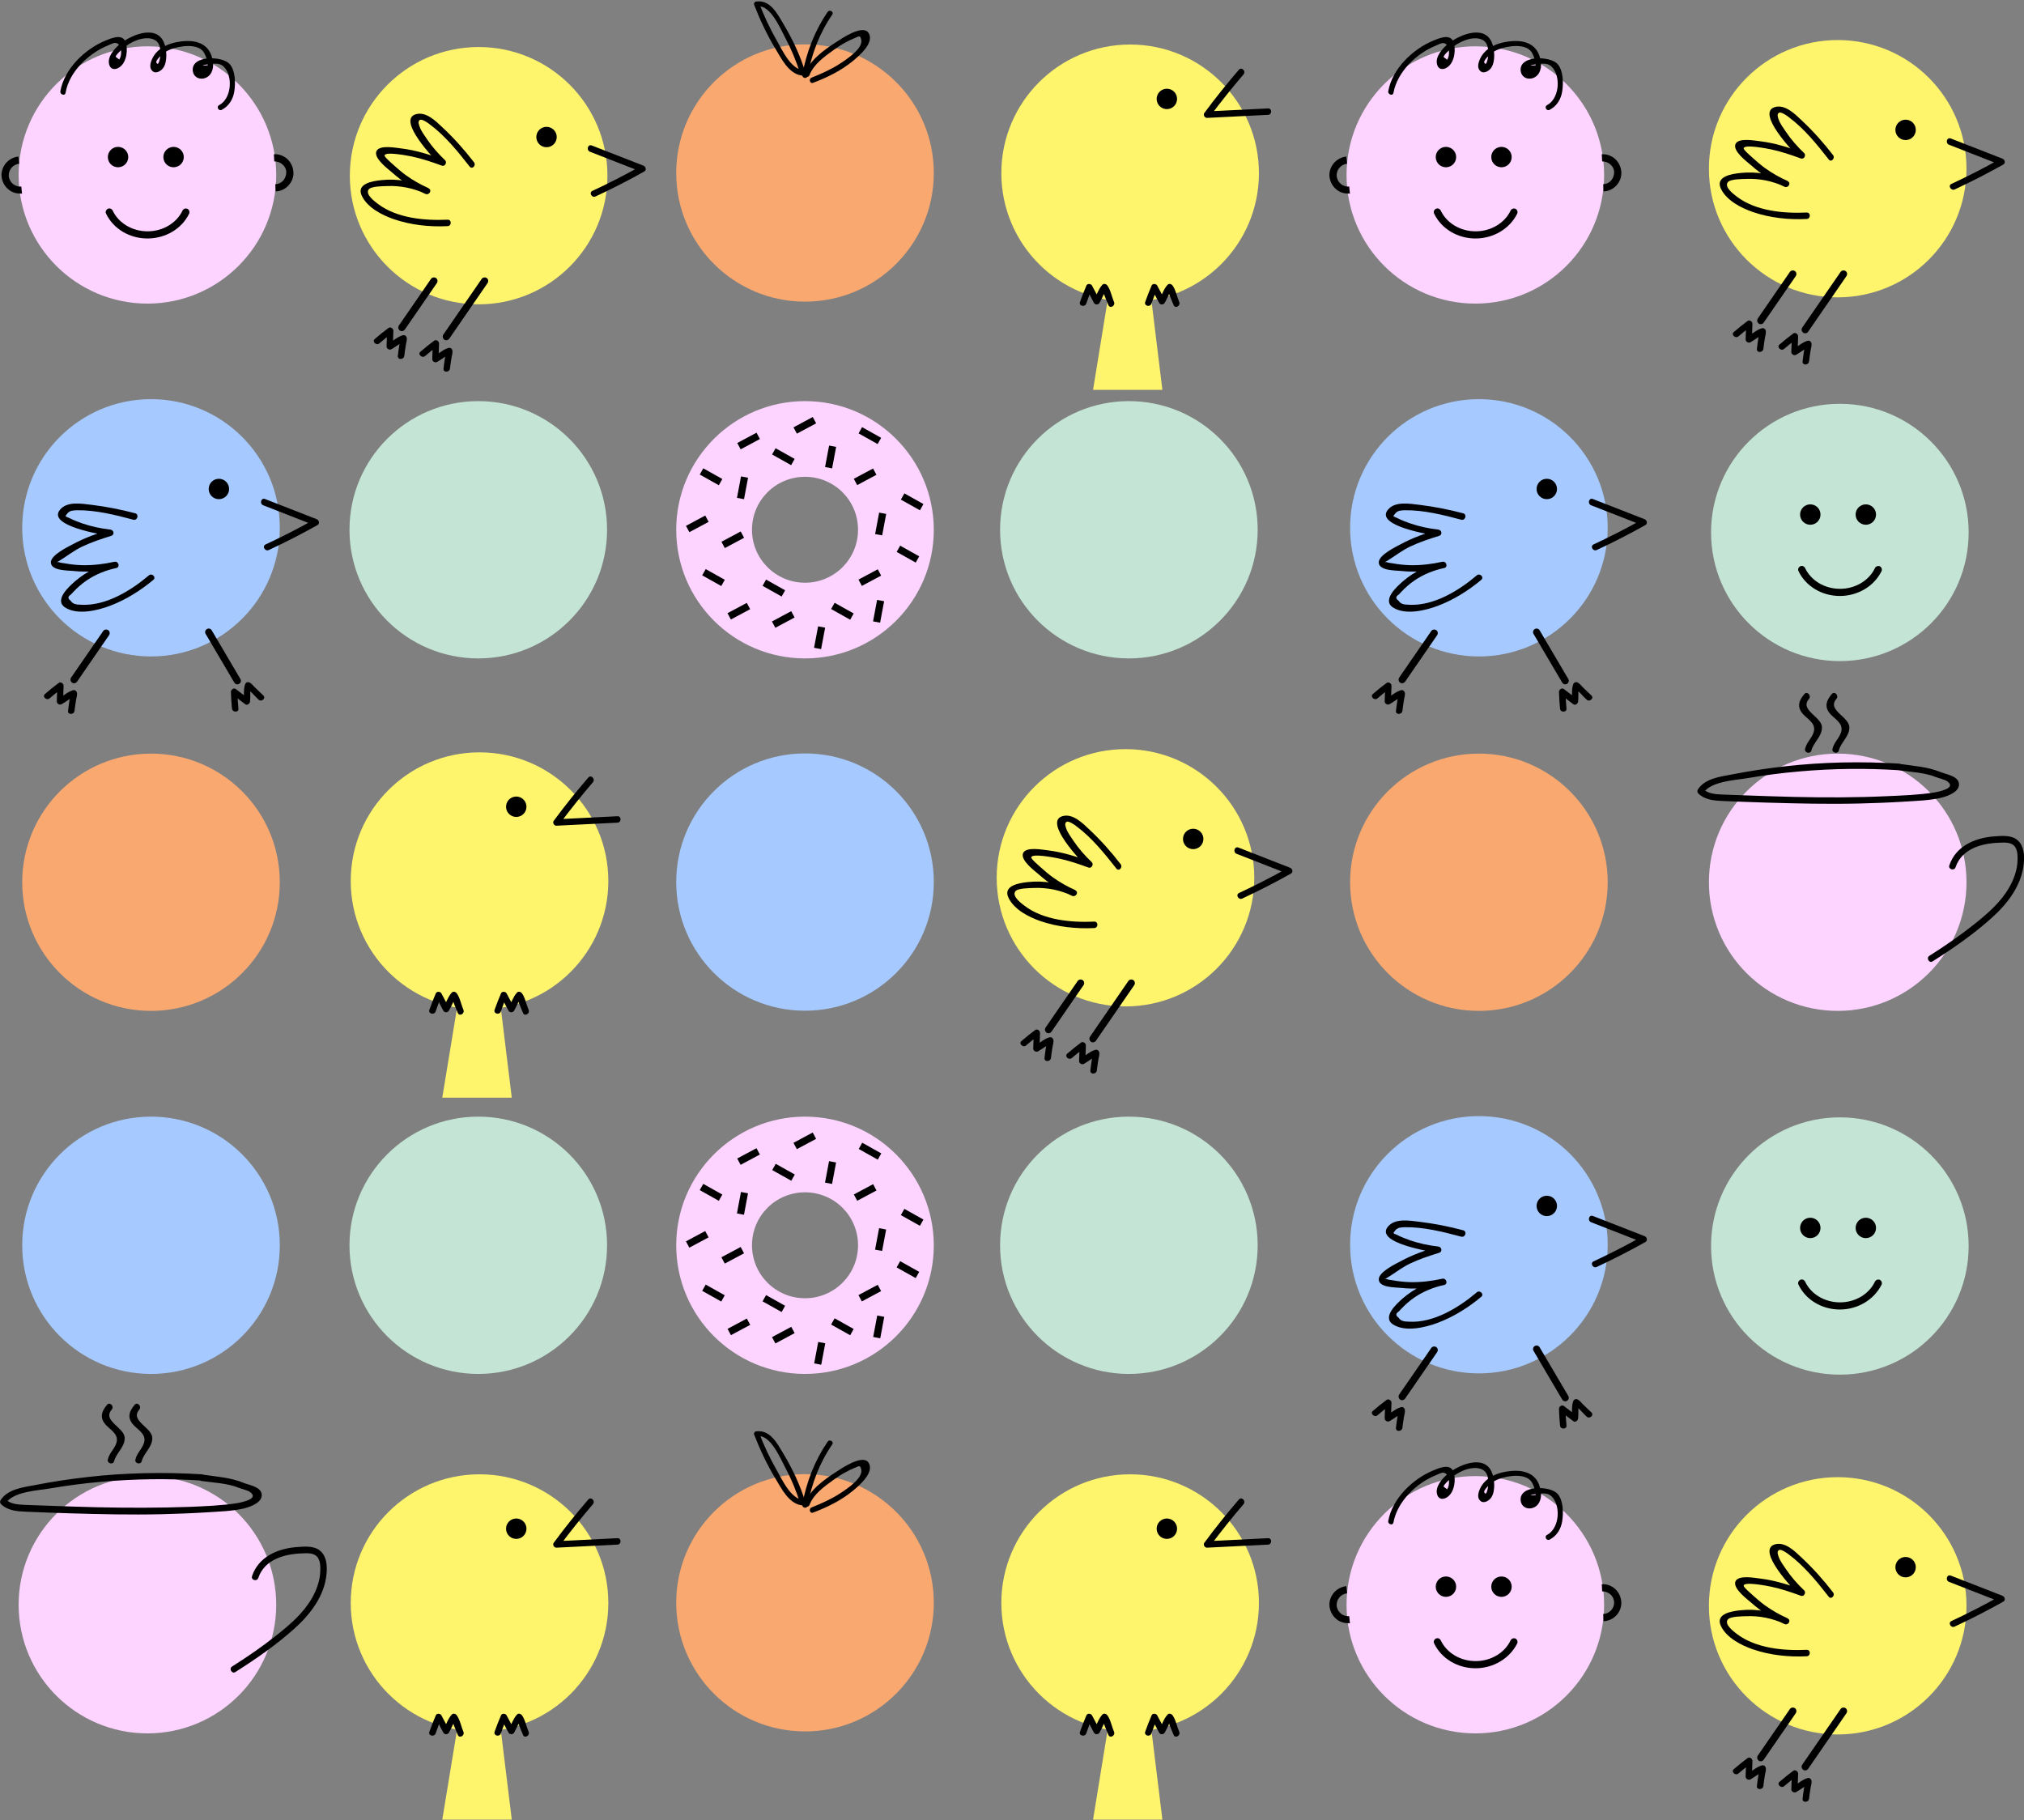 <?xml version="1.0" encoding="UTF-8"?> <svg xmlns="http://www.w3.org/2000/svg" width="954" height="858" viewBox="0 0 954 858" fill="none"><rect x="0" y="0" width="954" height="858" fill="#808080" stroke="none"/> <g clip-path="url(#clip0_263_266)"> <path d="M697.073 309.408C730.6 309.408 757.78 282.261 757.78 248.772C757.78 215.284 730.6 188.136 697.073 188.136C663.546 188.136 636.366 215.284 636.366 248.772C636.366 282.261 663.546 309.408 697.073 309.408Z" fill="#A6CAFF"></path> <path d="M697.073 647.333C730.6 647.333 757.78 620.186 757.78 586.698C757.78 553.209 730.6 526.062 697.073 526.062C663.546 526.062 636.366 553.209 636.366 586.698C636.366 620.186 663.546 647.333 697.073 647.333Z" fill="#A6CAFF"></path> <path d="M225.603 143.439C259.131 143.439 286.31 116.292 286.31 82.803C286.31 49.315 259.131 22.167 225.603 22.167C192.076 22.167 164.896 49.315 164.896 82.803C164.896 116.292 192.076 143.439 225.603 143.439Z" fill="#FFF56D"></path> <path d="M71.177 309.408C104.704 309.408 131.883 282.261 131.883 248.772C131.883 215.284 104.704 188.136 71.177 188.136C37.649 188.136 10.47 215.284 10.47 248.772C10.47 282.261 37.649 309.408 71.177 309.408Z" fill="#A6CAFF"></path> <path d="M530.488 474.365C564.015 474.365 591.195 447.217 591.195 413.729C591.195 380.241 564.015 353.093 530.488 353.093C496.961 353.093 469.781 380.241 469.781 413.729C469.781 447.217 496.961 474.365 530.488 474.365Z" fill="#FFF56D"></path> <path d="M866.19 140.15C899.718 140.15 926.897 113.003 926.897 79.514C926.897 46.026 899.718 18.878 866.19 18.878C832.663 18.878 805.483 46.026 805.483 79.514C805.483 113.003 832.663 140.15 866.19 140.15Z" fill="#FFF56D"></path> <path d="M866.19 817.519C899.718 817.519 926.897 790.372 926.897 756.883C926.897 723.395 899.718 696.247 866.19 696.247C832.663 696.247 805.483 723.395 805.483 756.883C805.483 790.372 832.663 817.519 866.19 817.519Z" fill="#FFF56D"></path> <path d="M515.206 183.751H547.881L542.224 137.536H522.72L515.206 183.751Z" fill="#FFF56D"></path> <path d="M532.683 142.259C566.211 142.259 593.39 115.111 593.39 81.623C593.39 48.134 566.211 20.987 532.683 20.987C499.156 20.987 471.977 48.134 471.977 81.623C471.977 115.111 499.156 142.259 532.683 142.259Z" fill="#FFF56D"></path> <path d="M695.384 143.102C728.912 143.102 756.091 115.954 756.091 82.466C756.091 48.977 728.912 21.83 695.384 21.83C661.857 21.83 634.678 48.977 634.678 82.466C634.678 115.954 661.857 143.102 695.384 143.102Z" fill="#FCD4FF"></path> <path d="M549.991 51.431C552.649 51.431 554.804 49.279 554.804 46.624C554.804 43.969 552.649 41.817 549.991 41.817C547.333 41.817 545.179 43.969 545.179 46.624C545.179 49.279 547.333 51.431 549.991 51.431Z" fill="black"></path> <path d="M681.537 78.84C684.195 78.84 686.35 76.688 686.35 74.033C686.35 71.378 684.195 69.226 681.537 69.226C678.879 69.226 676.725 71.378 676.725 74.033C676.725 76.688 678.879 78.84 681.537 78.84Z" fill="black"></path> <path d="M707.711 78.84C710.369 78.84 712.524 76.688 712.524 74.033C712.524 71.378 710.369 69.226 707.711 69.226C705.053 69.226 702.898 71.378 702.898 74.033C702.898 76.688 705.053 78.84 707.711 78.84Z" fill="black"></path> <path d="M695.468 112.404C686.941 112.404 679.342 107.766 675.964 100.682C675.542 99.839 675.964 98.827 676.809 98.405C677.653 97.983 678.666 98.405 679.088 99.248C681.875 105.152 688.292 109.031 695.553 109.031C702.729 109.031 709.231 105.152 712.017 99.248C712.439 98.405 713.452 98.068 714.297 98.405C715.141 98.827 715.479 99.839 715.141 100.682C711.595 107.85 703.912 112.404 695.468 112.404Z" fill="black"></path> <path d="M635.353 91.237C633.327 91.237 631.3 90.562 629.78 89.213C628.007 87.695 626.91 85.586 626.656 83.309C626.403 81.032 627.163 78.755 628.683 76.9C630.203 75.129 632.313 74.032 634.593 73.779L634.931 77.153C633.495 77.322 632.229 77.996 631.3 79.093C630.371 80.189 629.949 81.623 630.034 83.056C630.203 84.49 630.878 85.755 631.976 86.683C633.073 87.61 634.509 88.032 635.944 87.948L636.282 91.321C635.859 91.152 635.606 91.237 635.353 91.237Z" fill="black"></path> <path d="M755.837 90.225L755.669 86.851C757.104 86.767 758.455 86.177 759.383 85.08C760.312 83.984 760.818 82.635 760.818 81.201C760.818 79.767 760.143 78.418 759.046 77.49C757.948 76.562 756.597 76.056 755.162 76.056L754.993 72.683C757.357 72.599 759.552 73.358 761.325 74.96C763.014 76.562 764.027 78.671 764.195 81.032C764.364 83.394 763.52 85.586 761.916 87.357C760.312 89.128 758.201 90.14 755.837 90.225Z" fill="black"></path> <path d="M656.799 43.757C658.572 33.89 667.691 25.119 676.809 21.492C677.654 21.155 679.427 20.143 680.44 20.312C682.382 20.649 682.973 22.758 682.973 24.36C683.057 25.709 682.804 26.974 682.129 28.155C681.538 27.733 681.031 27.311 680.44 26.89C680.271 26.215 682.551 24.107 683.311 23.432C685.59 21.324 688.377 19.637 691.332 18.709C694.878 17.529 699.944 17.529 701.126 21.83C701.464 23.095 701.548 24.444 701.548 25.709C701.548 25.794 700.873 31.95 699.606 29.504C699.099 28.492 702.139 25.794 702.73 25.288C703.912 24.36 705.179 23.685 706.529 23.179C710.582 21.661 718.857 20.312 721.812 24.444C722.572 25.541 723.163 27.143 723.5 28.408C723.585 29.167 723.754 30.01 723.838 30.769C722.994 30.854 722.234 30.854 721.39 30.938C721.981 30.348 726.624 30.01 726.709 30.01C729.242 29.926 730.846 30.432 732.281 32.54C735.659 37.347 734.645 46.708 729.157 49.576C727.722 50.335 728.988 52.527 730.424 51.768C733.801 49.997 735.743 46.793 736.334 43.082C736.925 39.203 736.925 33.299 734.139 30.179C730.677 26.299 716.07 25.962 716.746 33.299C716.999 35.914 719.194 37.432 721.727 37.01C725.358 36.335 726.709 32.709 726.287 29.42C725.189 20.059 717.675 18.288 709.485 19.806C705.685 20.48 701.801 22.083 699.268 25.119C697.749 26.89 695.3 31.528 697.833 33.552C699.522 34.986 702.055 33.299 702.983 31.781C704.925 28.745 704.503 22.926 703.068 19.806C699.268 11.288 686.941 16.77 681.96 21.155C679.596 23.264 676.303 26.974 677.4 30.516C678.16 33.131 680.693 32.962 682.551 31.444C685.675 28.998 686.435 22.926 684.915 19.468C683.311 15.842 678.245 18.035 675.627 19.131C665.918 23.095 656.208 32.456 654.35 42.998C654.097 44.6 656.546 45.359 656.799 43.757Z" fill="black"></path> <path d="M379.438 142.174C412.966 142.174 440.145 115.026 440.145 81.538C440.145 48.05 412.966 20.902 379.438 20.902C345.911 20.902 318.731 48.05 318.731 81.538C318.731 115.026 345.911 142.174 379.438 142.174Z" fill="#F9A870"></path> <path d="M380.621 35.829C382.563 25.456 386.278 15.589 392.272 6.903C393.201 5.554 391.006 4.289 390.077 5.638C383.998 14.577 380.114 24.613 378.172 35.239C377.919 36.757 380.283 37.432 380.621 35.829Z" fill="black"></path> <path d="M379.608 34.143C377.159 26.131 373.613 18.541 369.307 11.373C366.352 6.397 363.059 -0.266 356.304 0.747C355.629 0.831 355.207 1.759 355.46 2.265C358.246 9.433 361.539 16.433 365.507 23.011C368.378 27.733 371.671 34.564 377.666 35.576C379.27 35.829 379.945 33.384 378.341 33.131C372.431 32.034 368.8 23.77 366.099 19.047C362.89 13.397 360.104 7.578 357.824 1.506C357.571 2.012 357.233 2.518 356.98 3.024C363.059 2.096 367.703 13.228 370.067 17.698C372.938 23.095 375.302 28.745 377.159 34.649C377.581 36.335 380.03 35.661 379.608 34.143Z" fill="black"></path> <path d="M381.549 35.408C383.576 30.179 388.642 26.637 393.116 23.432C394.89 22.167 396.663 20.986 398.605 19.974C399.955 19.215 401.391 18.541 402.826 17.951C404.684 17.276 405.359 16.264 405.95 18.709C406.879 22.842 399.027 27.986 395.903 30.01C391.766 32.709 387.206 34.733 382.562 36.588C381.043 37.179 381.718 39.624 383.238 39.034C389.908 36.504 396.325 33.384 401.897 28.83C404.853 26.384 412.451 20.059 409.327 15.421C406.541 11.373 396.494 18.288 393.792 20.059C388.135 23.77 381.803 28.239 379.354 34.733C378.51 36.251 380.958 36.926 381.549 35.408Z" fill="black"></path> <path d="M867.204 311.601C900.731 311.601 927.911 284.453 927.911 250.965C927.911 217.477 900.731 190.329 867.204 190.329C833.676 190.329 806.497 217.477 806.497 250.965C806.497 284.453 833.676 311.601 867.204 311.601Z" fill="#C4E5D5"></path> <path d="M853.273 247.338C855.931 247.338 858.085 245.186 858.085 242.531C858.085 239.877 855.931 237.724 853.273 237.724C850.615 237.724 848.46 239.877 848.46 242.531C848.46 245.186 850.615 247.338 853.273 247.338Z" fill="black"></path> <path d="M879.446 247.338C882.104 247.338 884.259 245.186 884.259 242.531C884.259 239.877 882.104 237.724 879.446 237.724C876.788 237.724 874.634 239.877 874.634 242.531C874.634 245.186 876.788 247.338 879.446 247.338Z" fill="black"></path> <path d="M867.204 280.903C858.676 280.903 851.077 276.265 847.7 269.181C847.278 268.338 847.7 267.326 848.544 266.904C849.388 266.482 850.402 266.904 850.824 267.747C853.61 273.651 860.027 277.53 867.288 277.53C874.465 277.53 880.966 273.651 883.752 267.747C884.174 266.904 885.188 266.567 886.032 266.904C886.876 267.326 887.214 268.338 886.876 269.181C883.33 276.349 875.647 280.903 867.204 280.903Z" fill="black"></path> <path d="M660.851 322.058C660.514 322.058 660.176 321.974 659.923 321.721C659.163 321.215 658.994 320.119 659.501 319.36L674.614 297.433C675.12 296.674 676.218 296.505 676.978 297.011C677.738 297.517 677.907 298.614 677.4 299.373L662.287 321.299C661.865 321.805 661.358 322.058 660.851 322.058Z" fill="black"></path> <path d="M737.769 322.564C737.178 322.564 736.587 322.227 736.334 321.721L722.825 298.782C722.318 297.939 722.656 296.927 723.416 296.505C724.26 295.999 725.273 296.336 725.696 297.095L739.205 320.034C739.711 320.877 739.374 321.889 738.614 322.311C738.36 322.48 738.023 322.564 737.769 322.564Z" fill="black"></path> <path d="M697.073 476.473C730.6 476.473 757.78 449.326 757.78 415.837C757.78 382.349 730.6 355.201 697.073 355.201C663.546 355.201 636.366 382.349 636.366 415.837C636.366 449.326 663.546 476.473 697.073 476.473Z" fill="#F9A870"></path> <path d="M866.19 476.473C899.718 476.473 926.897 449.326 926.897 415.837C926.897 382.349 899.718 355.201 866.19 355.201C832.663 355.201 805.483 382.349 805.483 415.837C805.483 449.326 832.663 476.473 866.19 476.473Z" fill="#FCD4FF"></path> <path d="M729.072 235.279C731.73 235.279 733.885 233.126 733.885 230.472C733.885 227.817 731.73 225.665 729.072 225.665C726.414 225.665 724.26 227.817 724.26 230.472C724.26 233.126 726.414 235.279 729.072 235.279Z" fill="black"></path> <path d="M689.643 241.941C682.972 240.17 676.133 238.821 669.294 237.977C664.735 237.471 657.643 236.038 654.181 240.254C647.849 247.844 674.276 252.145 678.075 252.567C677.906 251.555 677.822 250.543 677.653 249.615C671.743 251.386 665.833 253.495 660.345 256.446C657.812 257.796 649.875 261.591 649.875 265.048C649.875 269.012 657.558 268.844 660.26 269.097C667.099 269.856 674.023 269.265 680.693 267.747C682.635 267.326 681.79 264.374 679.848 264.796C673.009 266.314 666.677 269.35 661.358 273.904C658.656 276.265 651.226 282.759 656.545 286.301C662.371 290.096 671.912 287.734 677.738 285.542C685.252 282.674 692.007 278.458 698.17 273.313C699.69 272.048 697.495 269.94 696.059 271.205C687.616 278.373 675.711 285.71 664.144 285.036C662.118 284.951 660.345 284.951 659.163 283.096C657.727 282.084 657.812 281.156 659.416 280.144C659.669 279.807 660.007 279.47 660.26 279.217C662.202 277.108 664.397 275.169 666.761 273.566C670.983 270.699 675.627 268.844 680.608 267.747C680.355 266.735 680.102 265.808 679.764 264.796C674.867 265.892 669.801 266.482 664.735 266.398C662.033 266.314 659.331 266.061 656.63 265.555C655.701 265.386 654.434 265.301 653.59 264.964C652.999 264.711 651.648 265.639 653.928 264.289C657.643 262.012 660.851 259.398 664.82 257.543C669.126 255.519 673.685 254.001 678.329 252.567C680.017 252.061 679.595 249.784 677.907 249.615C673.432 249.109 669.126 248.182 664.82 246.748C662.624 245.989 660.513 245.146 658.487 244.134C656.798 243.29 656.207 243.712 657.643 242.025C658.825 240.592 660.26 240.592 662.033 240.507C670.899 240.339 680.271 242.7 688.798 244.977C690.74 245.399 691.585 242.447 689.643 241.941Z" fill="black"></path> <path d="M532.092 310.336C565.619 310.336 592.798 283.188 592.798 249.7C592.798 216.211 565.619 189.064 532.092 189.064C498.564 189.064 471.385 216.211 471.385 249.7C471.385 283.188 498.564 310.336 532.092 310.336Z" fill="#C4E5D5"></path> <path d="M829.885 152.8C829.547 152.8 829.209 152.716 828.956 152.463C828.196 151.957 828.027 150.861 828.534 150.102L843.647 128.175C844.154 127.416 845.251 127.247 846.011 127.753C846.771 128.259 846.94 129.355 846.433 130.114L831.32 152.041C830.982 152.547 830.476 152.8 829.885 152.8Z" fill="black"></path> <path d="M850.824 157.101C850.486 157.101 850.149 157.017 849.895 156.764C849.135 156.258 848.967 155.162 849.473 154.403L867.542 128.175C868.048 127.416 869.146 127.247 869.906 127.753C870.666 128.259 870.835 129.355 870.328 130.114L852.259 156.342C851.922 156.848 851.415 157.101 850.824 157.101Z" fill="black"></path> <path d="M898.191 66.021C900.849 66.021 903.003 63.869 903.003 61.214C903.003 58.559 900.849 56.407 898.191 56.407C895.533 56.407 893.378 58.559 893.378 61.214C893.378 63.869 895.533 66.021 898.191 66.021Z" fill="black"></path> <path d="M863.996 73.105C859.521 67.286 854.624 61.804 849.22 56.744C846.096 53.792 841.368 48.985 836.471 50.503C827.69 53.286 845.252 71.671 848.207 74.454C848.713 73.611 849.22 72.768 849.727 71.924C843.31 69.563 836.724 67.454 829.885 66.611C827.436 66.358 819.331 64.671 817.98 67.96C816.714 71.334 823.553 76.31 825.579 78.081C830.223 82.213 835.458 85.502 841.114 88.032C842.888 88.791 844.407 86.261 842.634 85.418C835.626 82.129 828.027 80.695 820.26 81.538C816.291 81.96 808.355 83.141 811.141 88.96C813.843 94.526 820.597 97.983 826.17 99.923C834.275 102.706 843.056 103.634 851.584 103.212C853.526 103.128 853.526 100.092 851.584 100.176C840.777 100.682 827.69 99.501 818.74 92.755C817.22 91.574 812.661 88.285 814.349 85.924C815.531 84.321 821.357 84.406 823.13 84.321C829.378 84.068 835.458 85.333 841.114 87.948C841.621 87.104 842.128 86.177 842.634 85.333C838.835 83.647 835.12 81.538 831.742 79.093C829.801 77.659 827.943 76.057 826.17 74.454C825.495 73.78 821.78 70.744 821.864 69.9C822.117 67.876 833.093 70.069 834.782 70.406C839.595 71.418 844.238 73.021 848.882 74.707C850.318 75.213 851.415 73.189 850.402 72.177C847.194 69.141 844.238 65.768 841.79 62.142C840.608 60.37 839.004 58.262 838.328 56.238C838.075 55.395 837.315 53.792 838.582 53.118C839.51 52.612 842.465 54.636 843.141 55.226C850.318 60.539 856.397 68.045 861.885 75.045C862.982 76.816 865.178 74.623 863.996 73.105Z" fill="black"></path> <path d="M379.438 189.064C345.919 189.064 318.731 216.219 318.731 249.7C318.731 283.18 345.919 310.336 379.438 310.336C412.958 310.336 440.145 283.18 440.145 249.7C440.061 216.219 412.958 189.064 379.438 189.064ZM379.438 274.663C365.676 274.663 354.446 263.53 354.446 249.7C354.446 235.869 365.591 224.737 379.438 224.737C393.285 224.737 404.43 235.869 404.43 249.7C404.43 263.53 393.201 274.663 379.438 274.663Z" fill="#FCD4FF"></path> <path d="M413.728 268.331L404.648 273.188L406.243 276.162L415.323 271.305L413.728 268.331Z" fill="black"></path> <path d="M349.127 250.501L340.047 255.358L341.642 258.332L350.721 253.475L349.127 250.501Z" fill="black"></path> <path d="M356.585 203.951L347.505 208.808L349.1 211.782L358.179 206.925L356.585 203.951Z" fill="black"></path> <path d="M332.411 242.999L323.331 247.856L324.926 250.83L334.006 245.973L332.411 242.999Z" fill="black"></path> <path d="M372.935 288.065L363.855 292.922L365.45 295.896L374.53 291.039L372.935 288.065Z" fill="black"></path> <path d="M383.091 196.56L374.011 201.417L375.605 204.391L384.685 199.534L383.091 196.56Z" fill="black"></path> <path d="M411.513 220.822L402.434 225.679L404.028 228.653L413.108 223.796L411.513 220.822Z" fill="black"></path> <path d="M351.988 284.162L342.908 289.019L344.503 291.993L353.583 287.136L351.988 284.162Z" fill="black"></path> <path d="M393.399 284.12L391.746 287.062L400.728 292.098L402.382 289.157L393.399 284.12Z" fill="black"></path> <path d="M361.089 273.19L359.436 276.132L368.418 281.169L370.071 278.227L361.089 273.19Z" fill="black"></path> <path d="M331.485 220.736L329.832 223.678L338.814 228.714L340.467 225.772L331.485 220.736Z" fill="black"></path> <path d="M332.633 268.24L330.979 271.182L339.962 276.219L341.615 273.277L332.633 268.24Z" fill="black"></path> <path d="M424.288 257.19L422.635 260.132L431.617 265.168L433.27 262.226L424.288 257.19Z" fill="black"></path> <path d="M426.274 232.546L424.621 235.488L433.603 240.524L435.257 237.582L426.274 232.546Z" fill="black"></path> <path d="M365.57 211.272L363.917 214.214L372.899 219.25L374.552 216.308L365.57 211.272Z" fill="black"></path> <path d="M406.34 201.328L404.687 204.27L413.669 209.306L415.322 206.364L406.34 201.328Z" fill="black"></path> <path d="M413.412 282.762L411.511 292.874L414.83 293.496L416.731 283.385L413.412 282.762Z" fill="black"></path> <path d="M385.604 295.217L383.702 305.329L387.021 305.951L388.923 295.84L385.604 295.217Z" fill="black"></path> <path d="M414.383 241.611L412.481 251.723L415.8 252.346L417.702 242.234L414.383 241.611Z" fill="black"></path> <path d="M390.791 210.02L388.89 220.132L392.209 220.755L394.11 210.643L390.791 210.02Z" fill="black"></path> <path d="M349.273 224.551L347.371 234.662L350.69 235.285L352.592 225.173L349.273 224.551Z" fill="black"></path> <path d="M511.997 143.102C512.841 140.741 513.686 138.379 514.699 136.102C513.855 136.102 512.926 136.102 512.082 136.102C513.264 138.295 514.446 140.572 515.628 142.765C516.219 143.777 517.654 143.692 518.245 142.765C519.343 140.909 520.525 137.705 521.707 136.44C520.947 136.355 520.103 136.271 519.343 136.102C519.934 136.946 520.187 138.295 520.609 139.307C521.2 140.825 521.791 142.343 522.467 143.861C523.227 145.632 525.844 144.114 525.084 142.343C524.071 139.982 523.48 136.693 521.96 134.584C521.369 133.825 520.272 133.488 519.596 134.247C517.823 136.102 516.979 139.054 515.628 141.247C516.472 141.247 517.401 141.247 518.245 141.247C517.063 139.054 515.881 136.777 514.699 134.584C514.192 133.657 512.504 133.572 512.082 134.584C510.984 137.114 509.971 139.729 509.042 142.343C508.367 144.198 511.322 144.957 511.997 143.102Z" fill="black"></path> <path d="M542.73 143.102C543.574 140.741 544.419 138.379 545.432 136.102C544.588 136.102 543.659 136.102 542.815 136.102C543.997 138.295 545.179 140.572 546.361 142.765C546.952 143.777 548.387 143.692 548.978 142.765C550.076 140.909 551.258 137.705 552.44 136.44C551.68 136.355 550.836 136.271 550.076 136.102C550.667 136.946 550.92 138.295 551.342 139.307C551.933 140.825 552.524 142.343 553.2 143.861C553.96 145.632 556.577 144.114 555.817 142.343C554.804 139.982 554.213 136.693 552.693 134.584C552.102 133.825 551.004 133.488 550.329 134.247C548.556 136.102 547.712 139.054 546.361 141.247C547.205 141.247 548.134 141.247 548.978 141.247C547.796 139.054 546.614 136.777 545.432 134.584C544.925 133.657 543.237 133.572 542.815 134.584C541.717 137.114 540.704 139.729 539.775 142.343C539.184 144.198 542.055 144.957 542.73 143.102Z" fill="black"></path> <path d="M819.415 158.535C821.357 156.848 823.299 155.33 825.325 153.812C824.565 153.391 823.805 152.969 823.045 152.463C822.961 154.993 822.877 157.523 822.792 159.969C822.792 161.149 824.143 161.824 825.072 161.318C826.929 160.306 829.8 158.029 831.235 157.607C830.56 157.101 829.969 156.595 829.293 156.174C829.378 157.186 828.956 158.535 828.787 159.463C828.533 161.149 828.28 162.752 828.111 164.438C827.858 166.378 830.898 166.378 831.151 164.438C831.32 162.667 831.657 160.896 831.911 159.125C832.08 158.282 832.417 157.101 832.333 156.174C832.249 155.246 831.489 154.403 830.391 154.74C827.942 155.415 825.663 157.607 823.468 158.788C824.227 159.21 824.987 159.631 825.747 160.137C825.832 157.607 825.916 155.077 826.001 152.632C826.001 151.535 824.65 150.608 823.721 151.282C821.441 152.969 819.33 154.656 817.22 156.511C815.784 157.607 817.979 159.8 819.415 158.535Z" fill="black"></path> <path d="M738.36 333.949C738.106 331.335 737.938 328.636 737.853 326.022C737.093 326.444 736.333 326.865 735.573 327.371C737.6 328.889 739.626 330.407 741.568 331.925C742.581 332.684 743.763 331.588 743.848 330.576C744.101 328.383 743.679 325.432 744.354 323.408C743.594 323.745 742.835 323.998 742.159 324.335C743.679 325.179 746.212 328.299 747.9 329.817C749.336 331.082 751.531 328.974 750.011 327.709C748.66 326.444 747.309 325.179 746.043 323.914C745.367 323.239 744.608 322.227 743.679 321.721C742.75 321.215 741.737 321.721 741.484 322.649C740.639 325.01 741.146 328.13 740.808 330.66C741.568 330.239 742.328 329.817 743.088 329.311C741.061 327.793 739.035 326.275 737.093 324.757C736.164 324.082 734.813 325.01 734.813 326.106C734.898 328.721 735.067 331.419 735.32 334.034C735.489 335.889 738.529 335.889 738.36 333.949Z" fill="black"></path> <path d="M649.284 329.142C651.226 327.455 653.168 325.937 655.194 324.419C654.434 323.998 653.674 323.576 652.915 323.07C652.83 325.6 652.746 328.13 652.661 330.576C652.661 331.756 654.012 332.431 654.941 331.925C656.798 330.913 659.669 328.636 661.104 328.214C660.429 327.708 659.838 327.202 659.163 326.781C659.247 327.793 658.825 329.142 658.656 330.07C658.403 331.756 658.149 333.359 657.98 335.045C657.727 336.985 660.767 336.985 661.02 335.045C661.189 333.274 661.527 331.503 661.78 329.732C661.949 328.889 662.287 327.708 662.202 326.781C662.118 325.853 661.358 325.01 660.26 325.347C657.812 326.022 655.532 328.214 653.337 329.395C654.097 329.817 654.856 330.238 655.616 330.744C655.701 328.214 655.785 325.684 655.87 323.239C655.87 322.142 654.519 321.215 653.59 321.889C651.31 323.576 649.2 325.263 647.089 327.118C645.653 328.299 647.849 330.407 649.284 329.142Z" fill="black"></path> <path d="M840.945 164.438C842.887 162.752 844.829 161.234 846.855 159.716C846.095 159.294 845.336 158.872 844.576 158.366C844.491 160.896 844.407 163.426 844.322 165.872C844.322 167.053 845.673 167.727 846.602 167.221C848.46 166.209 851.33 163.932 852.766 163.511C852.09 163.005 851.499 162.499 850.824 162.077C850.908 163.089 850.486 164.438 850.317 165.366C850.064 167.053 849.81 168.655 849.642 170.342C849.388 172.281 852.428 172.281 852.681 170.342C852.85 168.571 853.188 166.8 853.441 165.029C853.61 164.185 853.948 163.005 853.863 162.077C853.779 161.149 853.019 160.306 851.921 160.643C849.473 161.318 847.193 163.511 844.998 164.691C845.758 165.113 846.518 165.535 847.278 166.041C847.362 163.511 847.446 160.981 847.531 158.535C847.531 157.439 846.18 156.511 845.251 157.186C842.971 158.872 840.861 160.559 838.75 162.414C837.315 163.595 839.51 165.703 840.945 164.438Z" fill="black"></path> <path d="M583.934 32.878C578.277 39.456 572.789 46.287 567.638 53.286C566.963 54.214 567.892 55.648 568.989 55.563C578.53 55.057 588.155 54.636 597.696 54.13C599.638 54.045 599.638 51.009 597.696 51.094C588.155 51.6 578.53 52.021 568.989 52.527C569.411 53.286 569.833 54.045 570.34 54.804C575.406 48.058 580.641 41.48 586.129 35.07C587.395 33.552 585.285 31.36 583.934 32.878Z" fill="black"></path> <path d="M921.325 89.297C929.093 85.671 936.692 81.791 944.206 77.575C945.473 76.9 944.966 75.213 943.868 74.792C935.763 71.587 927.573 68.466 919.467 65.262C917.61 64.587 916.85 67.454 918.623 68.213C926.729 71.418 934.919 74.539 943.024 77.743C942.94 76.816 942.771 75.888 942.686 74.96C935.172 79.177 927.573 83.056 919.805 86.683C918.032 87.442 919.552 90.056 921.325 89.297Z" fill="black"></path> <path d="M829.885 830.169C829.547 830.169 829.209 830.085 828.956 829.832C828.196 829.326 828.027 828.23 828.534 827.471L843.647 805.544C844.154 804.785 845.251 804.616 846.011 805.122C846.771 805.628 846.94 806.724 846.433 807.483L831.32 829.41C830.982 829.916 830.476 830.169 829.885 830.169Z" fill="black"></path> <path d="M850.824 834.47C850.486 834.47 850.149 834.386 849.895 834.133C849.135 833.627 848.967 832.531 849.473 831.772L867.542 805.544C868.048 804.785 869.146 804.616 869.906 805.122C870.666 805.628 870.835 806.724 870.328 807.483L852.259 833.711C851.922 834.217 851.415 834.47 850.824 834.47Z" fill="black"></path> <path d="M898.191 743.474C900.849 743.474 903.003 741.322 903.003 738.667C903.003 736.012 900.849 733.86 898.191 733.86C895.533 733.86 893.378 736.012 893.378 738.667C893.378 741.322 895.533 743.474 898.191 743.474Z" fill="black"></path> <path d="M863.996 750.558C859.521 744.739 854.624 739.258 849.22 734.197C846.096 731.246 841.368 726.439 836.471 727.957C827.69 730.74 845.252 749.125 848.207 751.908C848.713 751.064 849.22 750.221 849.727 749.378C843.31 747.016 836.724 744.908 829.885 744.065C827.436 743.812 819.331 742.125 817.98 745.414C816.714 748.787 823.553 753.763 825.579 755.534C830.223 759.666 835.458 762.955 841.114 765.485C842.888 766.244 844.407 763.714 842.634 762.871C835.626 759.582 828.027 758.148 820.26 758.992C816.291 759.413 808.355 760.594 811.141 766.413C813.843 771.979 820.597 775.437 826.17 777.376C834.275 780.159 843.056 781.087 851.584 780.665C853.526 780.581 853.526 777.545 851.584 777.629C840.777 778.135 827.69 776.955 818.74 770.208C817.22 769.027 812.661 765.738 814.349 763.377C815.531 761.775 821.357 761.859 823.13 761.775C829.378 761.522 835.458 762.787 841.114 765.401C841.621 764.558 842.128 763.63 842.634 762.787C838.835 761.1 835.12 758.992 831.742 756.546C829.801 755.112 827.943 753.51 826.17 751.908C825.495 751.233 821.78 748.197 821.864 747.354C822.117 745.33 833.093 747.522 834.782 747.86C839.595 748.872 844.238 750.474 848.882 752.161C850.318 752.667 851.415 750.643 850.402 749.631C847.194 746.595 844.238 743.221 841.79 739.595C840.608 737.824 839.004 735.716 838.328 733.692C838.075 732.848 837.315 731.246 838.582 730.571C839.51 730.065 842.465 732.089 843.141 732.679C850.318 737.993 856.397 745.498 861.885 752.498C862.982 754.185 865.178 752.076 863.996 750.558Z" fill="black"></path> <path d="M819.415 835.904C821.357 834.217 823.299 832.699 825.325 831.181C824.565 830.76 823.805 830.338 823.045 829.832C822.961 832.362 822.877 834.892 822.792 837.338C822.792 838.518 824.143 839.193 825.072 838.687C826.929 837.675 829.8 835.398 831.235 834.976C830.56 834.47 829.969 833.964 829.293 833.543C829.378 834.555 828.956 835.904 828.787 836.832C828.533 838.518 828.28 840.121 828.111 841.807C827.858 843.747 830.898 843.747 831.151 841.807C831.32 840.036 831.657 838.265 831.911 836.494C832.08 835.651 832.417 834.47 832.333 833.543C832.249 832.615 831.489 831.772 830.391 832.109C827.942 832.784 825.663 834.976 823.468 836.157C824.227 836.579 824.987 837 825.747 837.506C825.832 834.976 825.916 832.446 826.001 830.001C826.001 828.904 824.65 827.977 823.721 828.651C821.441 830.338 819.33 832.025 817.22 833.88C815.784 835.061 817.979 837.169 819.415 835.904Z" fill="black"></path> <path d="M840.945 841.892C842.887 840.205 844.829 838.687 846.855 837.169C846.095 836.747 845.336 836.326 844.576 835.82C844.491 838.35 844.407 840.88 844.322 843.325C844.322 844.506 845.673 845.181 846.602 844.675C848.46 843.663 851.33 841.386 852.766 840.964C852.09 840.458 851.499 839.952 850.824 839.53C850.908 840.542 850.486 841.892 850.317 842.819C850.064 844.506 849.81 846.108 849.642 847.795C849.388 849.735 852.428 849.735 852.681 847.795C852.85 846.024 853.188 844.253 853.441 842.482C853.61 841.639 853.948 840.458 853.863 839.53C853.779 838.603 853.019 837.759 851.921 838.097C849.473 838.771 847.193 840.964 844.998 842.145C845.758 842.566 846.518 842.988 847.278 843.494C847.362 840.964 847.446 838.434 847.531 835.988C847.531 834.892 846.18 833.964 845.251 834.639C842.971 836.326 840.861 838.012 838.75 839.868C837.315 840.964 839.51 843.157 840.945 841.892Z" fill="black"></path> <path d="M921.325 766.666C929.093 763.04 936.692 759.16 944.206 754.943C945.473 754.269 944.966 752.582 943.868 752.16C935.763 748.956 927.573 745.835 919.467 742.631C917.61 741.956 916.85 744.823 918.623 745.582C926.729 748.787 934.919 751.907 943.024 755.112C942.94 754.184 942.771 753.257 942.686 752.329C935.172 756.546 927.573 760.425 919.805 764.052C918.032 764.895 919.552 767.509 921.325 766.666Z" fill="black"></path> <path d="M515.206 857.662H547.881L542.224 811.447H522.72L515.206 857.662Z" fill="#FFF56D"></path> <path d="M532.683 816.17C566.211 816.17 593.39 789.022 593.39 755.534C593.39 722.046 566.211 694.898 532.683 694.898C499.156 694.898 471.977 722.046 471.977 755.534C471.977 789.022 499.156 816.17 532.683 816.17Z" fill="#FFF56D"></path> <path d="M695.384 817.013C728.912 817.013 756.091 789.866 756.091 756.377C756.091 722.889 728.912 695.741 695.384 695.741C661.857 695.741 634.678 722.889 634.678 756.377C634.678 789.866 661.857 817.013 695.384 817.013Z" fill="#FCD4FF"></path> <path d="M549.991 725.342C552.649 725.342 554.804 723.19 554.804 720.535C554.804 717.88 552.649 715.728 549.991 715.728C547.333 715.728 545.179 717.88 545.179 720.535C545.179 723.19 547.333 725.342 549.991 725.342Z" fill="black"></path> <path d="M681.537 752.667C684.195 752.667 686.35 750.514 686.35 747.86C686.35 745.205 684.195 743.052 681.537 743.052C678.879 743.052 676.725 745.205 676.725 747.86C676.725 750.514 678.879 752.667 681.537 752.667Z" fill="black"></path> <path d="M707.711 752.667C710.369 752.667 712.524 750.514 712.524 747.86C712.524 745.205 710.369 743.052 707.711 743.052C705.053 743.052 702.898 745.205 702.898 747.86C702.898 750.514 705.053 752.667 707.711 752.667Z" fill="black"></path> <path d="M695.468 786.316C686.941 786.316 679.342 781.677 675.964 774.593C675.542 773.75 675.964 772.738 676.809 772.316C677.653 771.895 678.666 772.316 679.088 773.16C681.875 779.063 688.292 782.942 695.553 782.942C702.729 782.942 709.231 779.063 712.017 773.16C712.439 772.316 713.452 771.979 714.297 772.316C715.141 772.738 715.479 773.75 715.141 774.593C711.595 781.677 703.912 786.316 695.468 786.316Z" fill="black"></path> <path d="M635.353 765.064C633.327 765.064 631.3 764.389 629.78 763.04C628.007 761.522 626.91 759.413 626.656 757.136C626.403 754.859 627.163 752.582 628.683 750.727C630.203 748.956 632.313 747.859 634.593 747.606L634.931 750.98C633.495 751.148 632.229 751.823 631.3 752.919C630.371 754.016 629.949 755.449 630.034 756.883C630.203 758.317 630.878 759.582 631.976 760.51C633.073 761.437 634.509 761.859 635.944 761.775L636.282 765.148C635.859 765.064 635.606 765.064 635.353 765.064Z" fill="black"></path> <path d="M755.837 764.136L755.669 760.762C758.623 760.594 760.903 758.148 760.818 755.196C760.734 753.763 760.143 752.413 759.046 751.486C757.948 750.558 756.597 750.052 755.162 750.052L754.993 746.679C757.357 746.594 759.552 747.353 761.325 748.956C763.014 750.558 764.027 752.666 764.195 755.028C764.449 759.835 760.65 763.967 755.837 764.136Z" fill="black"></path> <path d="M656.799 717.584C658.572 707.717 667.691 698.946 676.809 695.32C677.654 694.982 679.427 693.97 680.44 694.139C682.382 694.476 682.973 696.585 682.973 698.187C683.057 699.536 682.804 700.801 682.129 701.982C681.538 701.56 681.031 701.139 680.44 700.717C680.271 700.042 682.551 697.934 683.311 697.259C685.59 695.151 688.377 693.464 691.332 692.537C694.878 691.44 699.944 691.44 701.126 695.741C701.464 697.006 701.548 698.356 701.548 699.621C701.548 699.705 700.873 705.861 699.606 703.416C699.099 702.404 702.139 699.705 702.73 699.199C703.912 698.271 705.179 697.597 706.529 697.091C710.582 695.573 718.857 694.223 721.812 698.356C722.572 699.452 723.163 701.054 723.5 702.319C723.585 703.078 723.754 703.922 723.838 704.681C722.994 704.765 722.234 704.765 721.39 704.849C721.981 704.259 726.624 703.922 726.709 703.922C729.242 703.837 730.846 704.343 732.281 706.452C735.659 711.259 734.645 720.62 729.157 723.487C727.722 724.246 728.988 726.439 730.424 725.68C733.801 723.909 735.743 720.704 736.334 716.993C736.925 713.114 736.925 707.211 734.139 704.09C730.677 700.211 716.07 699.874 716.746 707.211C716.999 709.825 719.194 711.343 721.727 710.921C725.358 710.247 726.709 706.62 726.287 703.331C725.189 693.97 717.675 692.199 709.485 693.717C705.685 694.392 701.801 695.994 699.268 699.03C697.749 700.801 695.3 705.44 697.833 707.464C699.522 708.897 702.055 707.211 702.983 705.693C704.925 702.657 704.503 696.838 703.068 693.717C699.268 685.199 686.941 690.681 681.96 695.067C679.596 697.175 676.303 700.886 677.4 704.428C678.16 707.042 680.693 706.873 682.551 705.355C685.675 702.91 686.435 696.838 684.915 693.38C683.311 689.754 678.245 691.946 675.627 693.043C665.918 697.006 656.208 706.367 654.35 716.909C654.097 718.511 656.546 719.186 656.799 717.584Z" fill="black"></path> <path d="M379.438 816.086C412.966 816.086 440.145 788.938 440.145 755.449C440.145 721.961 412.966 694.813 379.438 694.813C345.911 694.813 318.731 721.961 318.731 755.449C318.731 788.938 345.911 816.086 379.438 816.086Z" fill="#F9A870"></path> <path d="M380.621 709.741C382.563 699.368 386.278 689.501 392.272 680.814C393.201 679.465 391.006 678.2 390.077 679.549C383.998 688.489 380.114 698.524 378.172 709.15C377.919 710.668 380.283 711.343 380.621 709.741Z" fill="black"></path> <path d="M379.608 708.054C377.159 700.042 373.613 692.452 369.307 685.284C366.352 680.393 363.059 673.73 356.304 674.658C355.629 674.742 355.207 675.67 355.46 676.176C358.246 683.344 361.539 690.344 365.507 696.922C368.378 701.645 371.671 708.476 377.666 709.488C379.27 709.741 379.945 707.295 378.341 707.042C372.431 705.946 368.8 697.681 366.099 692.958C362.89 687.308 360.104 681.489 357.824 675.417C357.571 675.923 357.233 676.429 356.98 676.935C363.059 676.007 367.703 687.139 370.067 691.609C372.938 697.006 375.302 702.657 377.159 708.56C377.581 710.247 380.03 709.572 379.608 708.054Z" fill="black"></path> <path d="M381.549 709.319C383.576 704.09 388.642 700.548 393.116 697.344C394.89 696.079 396.663 694.898 398.605 693.886C399.955 693.127 401.391 692.452 402.826 691.862C404.684 691.187 405.359 690.175 405.95 692.621C406.879 696.753 399.027 701.898 395.903 703.922C391.766 706.62 387.206 708.644 382.562 710.5C381.043 711.09 381.718 713.536 383.238 712.945C389.908 710.415 396.325 707.295 401.897 702.741C404.853 700.295 412.451 693.97 409.327 689.332C406.541 685.284 396.494 692.199 393.792 693.97C388.135 697.681 381.803 702.151 379.354 708.644C378.51 710.162 380.958 710.837 381.549 709.319Z" fill="black"></path> <path d="M511.997 817.013C512.841 814.652 513.686 812.29 514.699 810.013C513.855 810.013 512.926 810.013 512.082 810.013C513.264 812.206 514.446 814.483 515.628 816.676C516.219 817.688 517.654 817.603 518.245 816.676C519.343 814.82 520.525 811.616 521.707 810.351C520.947 810.266 520.103 810.182 519.343 810.013C519.934 810.857 520.187 812.206 520.609 813.218C521.2 814.736 521.791 816.254 522.467 817.772C523.227 819.543 525.844 818.025 525.084 816.254C524.071 813.893 523.48 810.604 521.96 808.495C521.369 807.736 520.272 807.399 519.596 808.158C517.823 810.013 516.979 812.965 515.628 815.158C516.472 815.158 517.401 815.158 518.245 815.158C517.063 812.965 515.881 810.688 514.699 808.495C514.192 807.568 512.504 807.483 512.082 808.495C510.984 811.025 509.971 813.64 509.042 816.254C508.367 818.109 511.322 818.868 511.997 817.013Z" fill="black"></path> <path d="M542.73 817.013C543.574 814.652 544.419 812.29 545.432 810.013C544.588 810.013 543.659 810.013 542.815 810.013C543.997 812.206 545.179 814.483 546.361 816.676C546.952 817.688 548.387 817.603 548.978 816.676C550.076 814.82 551.258 811.616 552.44 810.351C551.68 810.266 550.836 810.182 550.076 810.013C550.667 810.857 550.92 812.206 551.342 813.218C551.933 814.736 552.524 816.254 553.2 817.772C553.96 819.543 556.577 818.025 555.817 816.254C554.804 813.893 554.213 810.604 552.693 808.495C552.102 807.736 551.004 807.399 550.329 808.158C548.556 810.013 547.712 812.965 546.361 815.158C547.205 815.158 548.134 815.158 548.978 815.158C547.796 812.965 546.614 810.688 545.432 808.495C544.925 807.568 543.237 807.483 542.815 808.495C541.717 811.025 540.704 813.64 539.775 816.254C539.184 818.109 542.055 818.868 542.73 817.013Z" fill="black"></path> <path d="M583.934 706.789C578.277 713.367 572.789 720.198 567.638 727.198C566.963 728.125 567.892 729.559 568.989 729.475C578.53 728.969 588.155 728.547 597.696 728.041C599.638 727.957 599.638 724.921 597.696 725.005C588.155 725.511 578.53 725.933 568.989 726.439C569.411 727.198 569.833 727.957 570.34 728.716C575.406 721.969 580.641 715.391 586.129 708.982C587.395 707.464 585.285 705.271 583.934 706.789Z" fill="black"></path> <path d="M379.438 476.389C412.966 476.389 440.145 449.241 440.145 415.753C440.145 382.265 412.966 355.117 379.438 355.117C345.911 355.117 318.731 382.265 318.731 415.753C318.731 449.241 345.911 476.389 379.438 476.389Z" fill="#A6CAFF"></path> <path d="M494.181 487.015C493.844 487.015 493.506 486.931 493.253 486.678C492.493 486.172 492.324 485.075 492.831 484.316L507.944 462.39C508.451 461.631 509.548 461.462 510.308 461.968C511.068 462.474 511.237 463.57 510.73 464.329L495.617 486.256C495.195 486.762 494.688 487.015 494.181 487.015Z" fill="black"></path> <path d="M515.121 491.316C514.783 491.316 514.446 491.232 514.192 490.979C513.432 490.473 513.263 489.376 513.77 488.617L531.839 462.39C532.345 461.631 533.443 461.462 534.203 461.968C534.963 462.474 535.131 463.57 534.625 464.329L516.556 490.557C516.134 491.063 515.628 491.316 515.121 491.316Z" fill="black"></path> <path d="M562.403 400.236C565.061 400.236 567.216 398.083 567.216 395.429C567.216 392.774 565.061 390.622 562.403 390.622C559.745 390.622 557.591 392.774 557.591 395.429C557.591 398.083 559.745 400.236 562.403 400.236Z" fill="black"></path> <path d="M528.208 407.32C523.734 401.5 518.837 396.019 513.433 390.959C510.309 388.007 505.581 383.2 500.684 384.718C491.903 387.501 509.465 405.886 512.42 408.669C512.926 407.826 513.433 406.982 513.939 406.139C507.523 403.777 500.937 401.669 494.098 400.826C491.649 400.573 483.544 398.886 482.193 402.175C480.926 405.549 487.765 410.524 489.792 412.295C494.436 416.428 499.67 419.717 505.327 422.247C507.1 423.006 508.62 420.476 506.847 419.632C499.839 416.343 492.24 414.91 484.473 415.753C480.504 416.175 472.568 417.355 475.354 423.174C478.056 428.74 484.81 432.198 490.383 434.138C498.488 436.921 507.269 437.848 515.797 437.427C517.739 437.342 517.739 434.306 515.797 434.391C504.99 434.897 491.903 433.716 482.953 426.969C481.433 425.789 476.874 422.5 478.562 420.138C479.744 418.536 485.57 418.62 487.343 418.536C493.591 418.283 499.67 419.548 505.327 422.162C505.834 421.319 506.341 420.391 506.847 419.548C503.048 417.861 499.333 415.753 495.955 413.307C494.013 411.874 492.156 410.271 490.383 408.669C489.707 407.994 485.992 404.958 486.077 404.115C486.33 402.091 497.306 404.283 498.995 404.621C503.808 405.633 508.451 407.235 513.095 408.922C514.53 409.428 515.628 407.404 514.615 406.392C511.406 403.356 508.451 399.982 506.003 396.356C504.821 394.585 503.217 392.477 502.541 390.453C502.288 389.609 501.528 388.007 502.794 387.332C503.723 386.826 506.678 388.85 507.354 389.441C514.531 394.754 520.61 402.259 526.098 409.259C527.28 411.03 529.391 408.838 528.208 407.32Z" fill="black"></path> <path d="M483.628 492.75C485.57 491.063 487.512 489.545 489.538 488.027C488.778 487.605 488.018 487.184 487.258 486.678C487.174 489.208 487.089 491.738 487.005 494.183C487.005 495.364 488.356 496.039 489.285 495.533C491.142 494.521 494.013 492.244 495.448 491.822C494.773 491.316 494.182 490.81 493.506 490.388C493.591 491.4 493.169 492.75 493 493.677C492.746 495.364 492.493 496.966 492.324 498.653C492.071 500.593 495.111 500.593 495.364 498.653C495.533 496.882 495.87 495.111 496.124 493.34C496.293 492.497 496.63 491.316 496.546 490.388C496.461 489.461 495.702 488.617 494.604 488.955C492.155 489.629 489.876 491.822 487.68 493.003C488.44 493.424 489.2 493.846 489.96 494.352C490.045 491.822 490.129 489.292 490.213 486.846C490.213 485.75 488.863 484.822 487.934 485.497C485.654 487.184 483.543 488.87 481.432 490.726C479.997 491.822 482.192 494.015 483.628 492.75Z" fill="black"></path> <path d="M505.243 498.653C507.185 496.966 509.127 495.448 511.153 493.93C510.393 493.509 509.633 493.087 508.873 492.581C508.789 495.111 508.704 497.641 508.62 500.087C508.62 501.267 509.971 501.942 510.9 501.436C512.757 500.424 515.628 498.147 517.063 497.725C516.388 497.219 515.797 496.713 515.121 496.292C515.206 497.304 514.784 498.653 514.615 499.581C514.361 501.267 514.108 502.87 513.939 504.556C513.686 506.496 516.725 506.496 516.979 504.556C517.148 502.785 517.485 501.014 517.739 499.243C517.908 498.4 518.245 497.219 518.161 496.292C518.076 495.364 517.317 494.521 516.219 494.858C513.77 495.533 511.491 497.725 509.295 498.906C510.055 499.328 510.815 499.749 511.575 500.255C511.66 497.725 511.744 495.195 511.828 492.75C511.828 491.653 510.477 490.726 509.549 491.4C507.269 493.087 505.158 494.774 503.047 496.629C501.612 497.81 503.723 499.918 505.243 498.653Z" fill="black"></path> <path d="M585.538 423.512C593.306 419.885 600.904 416.006 608.419 411.789C609.685 411.115 609.179 409.428 608.081 409.006C599.976 405.802 591.786 402.681 583.68 399.477C581.823 398.802 581.063 401.669 582.836 402.428C590.941 405.633 599.131 408.753 607.237 411.958C607.152 411.03 606.984 410.103 606.899 409.175C599.385 413.392 591.786 417.271 584.018 420.897C582.245 421.741 583.765 424.355 585.538 423.512Z" fill="black"></path> <path d="M752.63 259.23C760.397 255.603 767.996 251.724 775.511 247.507C776.777 246.833 776.271 245.146 775.173 244.724C767.067 241.519 758.878 238.399 750.772 235.194C748.915 234.52 748.155 237.387 749.928 238.146C758.033 241.351 766.223 244.471 774.329 247.676C774.244 246.748 774.075 245.821 773.991 244.893C766.476 249.11 758.878 252.989 751.11 256.615C749.337 257.459 750.857 260.073 752.63 259.23Z" fill="black"></path> <path d="M660.851 659.984C660.514 659.984 660.176 659.899 659.923 659.646C659.163 659.14 658.994 658.044 659.501 657.285L674.614 635.358C675.12 634.599 676.218 634.43 676.978 634.936C677.738 635.442 677.907 636.539 677.4 637.298L662.287 659.225C661.865 659.731 661.358 659.984 660.851 659.984Z" fill="black"></path> <path d="M737.769 660.49C737.178 660.49 736.587 660.152 736.334 659.646L722.825 636.708C722.318 635.864 722.656 634.852 723.416 634.431C724.26 633.925 725.273 634.262 725.696 635.021L739.205 657.96C739.711 658.803 739.374 659.815 738.614 660.237C738.36 660.405 738.023 660.49 737.769 660.49Z" fill="black"></path> <path d="M729.072 573.204C731.73 573.204 733.885 571.052 733.885 568.397C733.885 565.742 731.73 563.59 729.072 563.59C726.414 563.59 724.26 565.742 724.26 568.397C724.26 571.052 726.414 573.204 729.072 573.204Z" fill="black"></path> <path d="M689.643 579.867C682.972 578.096 676.133 576.746 669.294 575.903C664.735 575.397 657.643 573.963 654.181 578.18C647.849 585.77 674.276 590.071 678.075 590.493C677.906 589.481 677.822 588.469 677.653 587.541C671.743 589.312 665.833 591.42 660.345 594.372C657.812 595.721 649.875 599.516 649.875 602.974C649.875 606.938 657.558 606.769 660.26 607.022C667.099 607.781 674.023 607.191 680.693 605.673C682.635 605.251 681.79 602.299 679.848 602.721C673.009 604.239 666.677 607.275 661.358 611.829C658.656 614.19 651.226 620.684 656.545 624.226C662.371 628.021 671.912 625.66 677.738 623.467C685.252 620.6 692.007 616.383 698.17 611.239C699.69 609.974 697.495 607.865 696.059 609.13C687.616 616.299 675.711 623.636 664.144 622.961C662.118 622.877 660.345 622.877 659.163 621.021C657.727 620.009 657.812 619.082 659.416 618.07C659.669 617.732 660.007 617.395 660.26 617.142C662.202 615.034 664.397 613.094 666.761 611.492C670.983 608.624 675.627 606.769 680.608 605.673C680.355 604.661 680.102 603.733 679.764 602.721C674.867 603.817 669.801 604.408 664.735 604.323C662.033 604.239 659.331 603.986 656.63 603.48C655.701 603.311 654.434 603.227 653.59 602.89C652.999 602.637 651.648 603.564 653.928 602.215C657.643 599.938 660.851 597.324 664.82 595.468C669.126 593.444 673.685 591.926 678.329 590.493C680.017 589.987 679.595 587.71 677.907 587.541C673.432 587.035 669.126 586.107 664.82 584.674C662.624 583.915 660.513 583.071 658.487 582.059C656.798 581.216 656.207 581.638 657.643 579.951C658.825 578.517 660.26 578.517 662.033 578.433C670.899 578.264 680.271 580.626 688.798 582.903C690.74 583.324 691.585 580.373 689.643 579.867Z" fill="black"></path> <path d="M738.36 671.875C738.106 669.261 737.938 666.562 737.853 663.947C737.093 664.369 736.333 664.791 735.573 665.297C737.6 666.815 739.626 668.333 741.568 669.851C742.581 670.61 743.763 669.514 743.848 668.502C744.101 666.309 743.679 663.357 744.354 661.333C743.594 661.67 742.835 661.923 742.159 662.261C743.679 663.104 746.212 666.224 747.9 667.742C749.336 669.007 751.531 666.899 750.011 665.634C748.66 664.369 747.309 663.104 746.043 661.839C745.367 661.164 744.608 660.152 743.679 659.646C742.75 659.14 741.737 659.646 741.484 660.574C740.639 662.935 741.146 666.056 740.808 668.586C741.568 668.164 742.328 667.742 743.088 667.236C741.061 665.718 739.035 664.2 737.093 662.682C736.164 662.008 734.813 662.935 734.813 664.032C734.898 666.646 735.067 669.345 735.32 671.959C735.489 673.815 738.529 673.815 738.36 671.875Z" fill="black"></path> <path d="M649.284 667.068C651.226 665.381 653.168 663.863 655.194 662.345C654.434 661.923 653.674 661.502 652.915 660.996C652.83 663.526 652.746 666.056 652.661 668.501C652.661 669.682 654.012 670.357 654.941 669.851C656.798 668.839 659.669 666.562 661.104 666.14C660.429 665.634 659.838 665.128 659.163 664.706C659.247 665.718 658.825 667.068 658.656 667.995C658.403 669.682 658.149 671.284 657.98 672.971C657.727 674.911 660.767 674.911 661.02 672.971C661.189 671.2 661.527 669.429 661.78 667.658C661.949 666.815 662.287 665.634 662.202 664.706C662.118 663.779 661.358 662.935 660.26 663.273C657.812 663.947 655.532 666.14 653.337 667.321C654.097 667.742 654.856 668.164 655.616 668.67C655.701 666.14 655.785 663.61 655.87 661.164C655.87 660.068 654.519 659.14 653.59 659.815C651.31 661.502 649.2 663.188 647.089 665.044C645.653 666.14 647.849 668.333 649.284 667.068Z" fill="black"></path> <path d="M752.63 597.155C760.397 593.529 767.996 589.649 775.511 585.433C776.777 584.758 776.271 583.071 775.173 582.649C767.067 579.445 758.878 576.324 750.772 573.12C748.915 572.445 748.155 575.312 749.928 576.071C758.033 579.276 766.223 582.396 774.329 585.601C774.244 584.673 774.075 583.746 773.991 582.818C766.476 587.035 758.878 590.914 751.11 594.541C749.337 595.384 750.857 597.998 752.63 597.155Z" fill="black"></path> <path d="M69.488 143.102C103.015 143.102 130.195 115.954 130.195 82.466C130.195 48.977 103.015 21.83 69.488 21.83C35.961 21.83 8.781 48.977 8.781 82.466C8.781 115.954 35.961 143.102 69.488 143.102Z" fill="#FCD4FF"></path> <path d="M55.641 78.84C58.299 78.84 60.453 76.688 60.453 74.033C60.453 71.378 58.299 69.226 55.641 69.226C52.983 69.226 50.828 71.378 50.828 74.033C50.828 76.688 52.983 78.84 55.641 78.84Z" fill="black"></path> <path d="M81.815 78.84C84.472 78.84 86.627 76.688 86.627 74.033C86.627 71.378 84.472 69.226 81.815 69.226C79.157 69.226 77.002 71.378 77.002 74.033C77.002 76.688 79.157 78.84 81.815 78.84Z" fill="black"></path> <path d="M69.488 112.404C60.96 112.404 53.361 107.766 49.984 100.682C49.562 99.839 49.984 98.827 50.828 98.405C51.673 97.983 52.686 98.405 53.108 99.248C55.894 105.152 62.311 109.031 69.572 109.031C76.749 109.031 83.25 105.152 86.037 99.248C86.459 98.405 87.472 98.068 88.316 98.405C89.16 98.827 89.498 99.839 89.16 100.682C85.699 107.85 78.016 112.404 69.488 112.404Z" fill="black"></path> <path d="M9.456 91.237C7.43 91.237 5.404 90.562 3.884 89.213C2.111 87.695 1.013 85.586 0.76 83.309C0.507 81.032 1.267 78.755 2.786 76.9C4.306 75.129 6.417 74.032 8.697 73.779L9.034 77.153C7.599 77.322 6.332 77.996 5.404 79.093C4.475 80.189 4.053 81.623 4.137 83.056C4.306 84.49 4.982 85.755 6.079 86.683C7.177 87.61 8.612 88.032 10.047 87.948L10.385 91.321C9.963 91.152 9.71 91.237 9.456 91.237Z" fill="black"></path> <path d="M129.941 90.225L129.772 86.851C131.207 86.767 132.558 86.177 133.487 85.08C134.415 83.984 134.922 82.635 134.922 81.201C134.922 79.767 134.247 78.418 133.149 77.49C132.052 76.562 130.701 76.056 129.266 76.056L129.097 72.683C131.461 72.599 133.656 73.358 135.429 74.96C137.117 76.562 138.13 78.671 138.299 81.032C138.468 83.394 137.624 85.586 136.02 87.357C134.415 89.128 132.305 90.14 129.941 90.225Z" fill="black"></path> <path d="M30.902 43.757C32.591 33.805 41.794 25.119 50.913 21.408C51.757 21.071 53.53 20.059 54.544 20.227C56.485 20.565 57.076 22.673 57.076 24.276C57.161 25.625 56.908 26.89 56.232 28.07C55.641 27.649 55.135 27.227 54.544 26.805C54.375 26.131 56.654 24.023 57.414 23.348C59.694 21.239 62.48 19.553 65.435 18.625C68.981 17.529 74.047 17.529 75.229 21.83C75.567 23.095 75.651 24.444 75.651 25.709C75.651 25.794 74.976 31.95 73.71 29.504C73.203 28.492 76.243 25.794 76.834 25.288C78.016 24.36 79.282 23.685 80.633 23.179C84.686 21.661 92.96 20.312 95.915 24.444C96.675 25.541 97.266 27.143 97.604 28.408C97.688 29.167 97.857 30.01 97.942 30.769C97.097 30.854 96.337 30.854 95.493 30.938C96.084 30.348 100.728 30.01 100.812 30.01C103.345 29.926 104.95 30.432 106.385 32.54C109.762 37.347 108.749 46.708 103.261 49.576C101.826 50.335 103.092 52.527 104.527 51.768C107.905 49.997 109.847 46.793 110.438 43.082C111.029 39.203 111.029 33.299 108.242 30.179C104.781 26.299 90.174 25.962 90.849 33.299C91.103 35.914 93.298 37.432 95.831 37.01C99.461 36.335 100.812 32.709 100.39 29.42C99.293 20.059 91.778 18.288 83.588 19.806C79.789 20.48 75.905 22.083 73.372 25.119C71.852 26.89 69.403 31.528 71.936 33.552C73.625 34.986 76.158 33.299 77.087 31.781C79.029 28.745 78.607 22.926 77.171 19.806C73.372 11.288 61.045 16.77 56.063 21.155C53.699 23.264 50.406 26.974 51.504 30.516C52.264 33.131 54.797 32.962 56.654 31.444C59.778 28.998 60.538 22.926 59.018 19.468C57.414 15.842 52.348 18.035 49.731 19.131C40.021 23.095 30.311 32.456 28.454 42.998C28.201 44.6 30.649 45.359 30.902 43.757Z" fill="black"></path> <path d="M34.871 322.058C34.533 322.058 34.196 321.974 33.942 321.721C33.182 321.215 33.014 320.119 33.52 319.36L48.633 297.433C49.14 296.674 50.238 296.505 50.998 297.011C51.757 297.517 51.926 298.614 51.42 299.373L36.306 321.299C35.969 321.805 35.462 322.058 34.871 322.058Z" fill="black"></path> <path d="M111.873 322.564C111.282 322.564 110.691 322.227 110.438 321.721L96.928 298.782C96.422 297.939 96.76 296.927 97.519 296.505C98.364 295.999 99.377 296.336 99.799 297.095L113.308 320.034C113.815 320.877 113.477 321.889 112.717 322.311C112.464 322.48 112.126 322.564 111.873 322.564Z" fill="black"></path> <path d="M71.177 476.473C104.704 476.473 131.883 449.326 131.883 415.837C131.883 382.349 104.704 355.201 71.177 355.201C37.649 355.201 10.47 382.349 10.47 415.837C10.47 449.326 37.649 476.473 71.177 476.473Z" fill="#F9A870"></path> <path d="M103.176 235.279C105.834 235.279 107.989 233.126 107.989 230.472C107.989 227.817 105.834 225.665 103.176 225.665C100.518 225.665 98.363 227.817 98.363 230.472C98.363 233.126 100.518 235.279 103.176 235.279Z" fill="black"></path> <path d="M63.746 241.941C57.076 240.17 50.237 238.821 43.398 237.977C38.839 237.471 31.746 236.038 28.285 240.254C21.952 247.844 48.379 252.145 52.179 252.567C52.01 251.555 51.926 250.543 51.757 249.615C45.846 251.386 39.936 253.495 34.448 256.446C31.915 257.796 23.979 261.591 23.979 265.048C23.979 269.012 31.662 268.844 34.364 269.097C41.203 269.856 48.126 269.265 54.796 267.747C56.738 267.326 55.894 264.374 53.952 264.796C47.113 266.314 40.781 269.35 35.461 273.904C32.76 276.265 25.329 282.759 30.649 286.301C36.474 290.096 46.015 287.734 51.841 285.542C59.356 282.674 66.11 278.458 72.274 273.313C73.793 272.048 71.598 269.94 70.163 271.205C61.72 278.373 49.815 285.71 38.248 285.036C36.221 284.951 34.448 284.951 33.266 283.096C31.831 282.084 31.915 281.156 33.519 280.144C33.773 279.807 34.11 279.47 34.364 279.217C36.306 277.108 38.501 275.169 40.865 273.566C45.087 270.699 49.73 268.844 54.712 267.747C54.459 266.735 54.205 265.808 53.867 264.796C48.971 265.892 43.904 266.482 38.839 266.398C36.137 266.314 33.435 266.061 30.733 265.555C29.804 265.386 28.538 265.301 27.694 264.964C27.102 264.711 25.752 265.639 28.031 264.289C31.746 262.012 34.955 259.398 38.923 257.543C43.229 255.519 47.788 254.001 52.432 252.567C54.121 252.061 53.699 249.784 52.01 249.615C47.535 249.109 43.229 248.182 38.923 246.748C36.728 245.989 34.617 245.146 32.591 244.134C30.902 243.29 30.311 243.712 31.746 242.025C32.928 240.592 34.364 240.592 36.137 240.507C45.002 240.339 54.374 242.7 62.902 244.977C64.844 245.399 65.604 242.447 63.746 241.941Z" fill="black"></path> <path d="M112.379 333.949C112.126 331.335 111.957 328.636 111.873 326.022C111.113 326.444 110.353 326.865 109.593 327.371C111.619 328.889 113.646 330.407 115.588 331.925C116.601 332.684 117.783 331.588 117.867 330.576C118.121 328.383 117.698 325.432 118.374 323.408C117.614 323.745 116.854 323.998 116.179 324.335C117.698 325.179 120.231 328.299 121.92 329.817C123.355 331.082 125.551 328.974 124.031 327.709C122.68 326.444 121.329 325.179 120.062 323.914C119.387 323.239 118.627 322.227 117.698 321.721C116.77 321.215 115.756 321.721 115.503 322.649C114.659 325.01 115.165 328.13 114.828 330.66C115.588 330.239 116.347 329.817 117.107 329.311C115.081 327.793 113.055 326.275 111.113 324.757C110.184 324.082 108.833 325.01 108.833 326.106C108.917 328.721 109.086 331.419 109.34 334.034C109.593 335.889 112.632 335.889 112.379 333.949Z" fill="black"></path> <path d="M23.387 329.142C25.329 327.455 27.271 325.937 29.298 324.419C28.538 323.998 27.778 323.576 27.018 323.07C26.934 325.6 26.849 328.13 26.765 330.576C26.765 331.756 28.116 332.431 29.044 331.925C30.902 330.913 33.773 328.636 35.208 328.214C34.532 327.708 33.941 327.202 33.266 326.781C33.35 327.793 32.928 329.142 32.76 330.07C32.506 331.756 32.253 333.359 32.084 335.045C31.831 336.985 34.87 336.985 35.124 335.045C35.292 333.274 35.63 331.503 35.883 329.732C36.052 328.889 36.39 327.708 36.306 326.781C36.221 325.853 35.461 325.01 34.364 325.347C31.915 326.022 29.636 328.214 27.44 329.395C28.2 329.817 28.96 330.238 29.72 330.744C29.804 328.214 29.889 325.684 29.973 323.239C29.973 322.142 28.622 321.215 27.694 321.889C25.414 323.576 23.303 325.263 21.192 327.118C19.757 328.299 21.952 330.407 23.387 329.142Z" fill="black"></path> <path d="M69.488 817.013C103.015 817.013 130.195 789.866 130.195 756.377C130.195 722.889 103.015 695.741 69.488 695.741C35.961 695.741 8.781 722.889 8.781 756.377C8.781 789.866 35.961 817.013 69.488 817.013Z" fill="#FCD4FF"></path> <path d="M126.733 259.23C134.501 255.603 142.1 251.724 149.614 247.507C150.881 246.833 150.374 245.146 149.277 244.724C141.171 241.519 132.981 238.399 124.876 235.194C123.018 234.52 122.258 237.387 124.031 238.146C132.137 241.351 140.327 244.471 148.432 247.676C148.348 246.748 148.179 245.821 148.094 244.893C140.58 249.11 132.981 252.989 125.213 256.615C123.356 257.459 124.96 260.073 126.733 259.23Z" fill="black"></path> <path d="M71.177 647.587C104.704 647.587 131.883 620.439 131.883 586.951C131.883 553.462 104.704 526.315 71.177 526.315C37.649 526.315 10.47 553.462 10.47 586.951C10.47 620.439 37.649 647.587 71.177 647.587Z" fill="#A6CAFF"></path> <path d="M867.204 647.924C900.731 647.924 927.911 620.776 927.911 587.288C927.911 553.8 900.731 526.652 867.204 526.652C833.676 526.652 806.497 553.8 806.497 587.288C806.497 620.776 833.676 647.924 867.204 647.924Z" fill="#C4E5D5"></path> <path d="M853.273 583.577C855.931 583.577 858.085 581.425 858.085 578.77C858.085 576.115 855.931 573.963 853.273 573.963C850.615 573.963 848.46 576.115 848.46 578.77C848.46 581.425 850.615 583.577 853.273 583.577Z" fill="black"></path> <path d="M879.446 583.577C882.104 583.577 884.259 581.425 884.259 578.77C884.259 576.115 882.104 573.963 879.446 573.963C876.788 573.963 874.634 576.115 874.634 578.77C874.634 581.425 876.788 583.577 879.446 583.577Z" fill="black"></path> <path d="M867.204 617.226C858.676 617.226 851.077 612.588 847.7 605.504C847.278 604.661 847.7 603.649 848.544 603.227C849.388 602.805 850.402 603.227 850.824 604.07C853.61 609.974 860.027 613.853 867.288 613.853C874.465 613.853 880.966 609.974 883.752 604.07C884.174 603.227 885.188 602.89 886.032 603.227C886.876 603.649 887.214 604.661 886.876 605.504C883.33 612.588 875.647 617.226 867.204 617.226Z" fill="black"></path> <path d="M532.092 647.587C565.619 647.587 592.798 620.439 592.798 586.951C592.798 553.462 565.619 526.315 532.092 526.315C498.564 526.315 471.385 553.462 471.385 586.951C471.385 620.439 498.564 647.587 532.092 647.587Z" fill="#C4E5D5"></path> <path d="M208.463 517.375H241.223L235.566 471.16H216.062L208.463 517.375Z" fill="#FFF56D"></path> <path d="M226.025 475.883C259.553 475.883 286.732 448.735 286.732 415.247C286.732 381.759 259.553 354.611 226.025 354.611C192.498 354.611 165.318 381.759 165.318 415.247C165.318 448.735 192.498 475.883 226.025 475.883Z" fill="#FFF56D"></path> <path d="M243.334 385.055C245.992 385.055 248.147 382.903 248.147 380.248C248.147 377.594 245.992 375.441 243.334 375.441C240.676 375.441 238.521 377.594 238.521 380.248C238.521 382.903 240.676 385.055 243.334 385.055Z" fill="black"></path> <path d="M225.434 310.336C258.962 310.336 286.141 283.188 286.141 249.7C286.141 216.211 258.962 189.064 225.434 189.064C191.907 189.064 164.728 216.211 164.728 249.7C164.728 283.188 191.907 310.336 225.434 310.336Z" fill="#C4E5D5"></path> <path d="M205.339 476.726C206.183 474.365 207.028 472.004 208.041 469.727C207.196 469.727 206.268 469.727 205.423 469.727C206.605 471.919 207.787 474.196 208.97 476.389C209.561 477.401 210.996 477.317 211.587 476.389C212.685 474.534 213.867 471.329 215.049 470.064C214.289 469.98 213.444 469.895 212.685 469.727C213.276 470.57 213.529 471.919 213.951 472.931C214.542 474.449 215.133 475.967 215.809 477.485C216.568 479.256 219.186 477.738 218.426 475.967C217.413 473.606 216.822 470.317 215.302 468.209C214.711 467.45 213.613 467.112 212.938 467.871C211.165 469.727 210.32 472.678 208.97 474.871C209.814 474.871 210.743 474.871 211.587 474.871C210.405 472.678 209.223 470.401 208.041 468.209C207.534 467.281 205.846 467.197 205.423 468.209C204.326 470.739 203.313 473.353 202.384 475.967C201.708 477.823 204.663 478.582 205.339 476.726Z" fill="black"></path> <path d="M236.073 476.726C236.917 474.365 237.761 472.004 238.775 469.727C237.93 469.727 237.002 469.727 236.157 469.727C237.339 471.919 238.521 474.196 239.703 476.389C240.294 477.401 241.73 477.317 242.321 476.389C243.418 474.534 244.601 471.329 245.783 470.064C245.023 469.98 244.178 469.895 243.418 469.727C244.009 470.57 244.263 471.919 244.685 472.931C245.276 474.449 245.867 475.967 246.542 477.485C247.302 479.256 249.92 477.738 249.16 475.967C248.147 473.606 247.556 470.317 246.036 468.209C245.445 467.45 244.347 467.112 243.672 467.871C241.899 469.727 241.054 472.678 239.703 474.871C240.548 474.871 241.477 474.871 242.321 474.871C241.139 472.678 239.957 470.401 238.775 468.209C238.268 467.281 236.579 467.197 236.157 468.209C235.06 470.739 234.046 473.353 233.118 475.967C232.527 477.823 235.397 478.582 236.073 476.726Z" fill="black"></path> <path d="M277.275 366.502C271.618 373.08 266.13 379.911 260.98 386.911C260.305 387.839 261.233 389.272 262.331 389.188C271.872 388.682 281.497 388.26 291.038 387.754C292.98 387.67 292.98 384.634 291.038 384.718C281.497 385.224 271.872 385.646 262.331 386.152C262.753 386.911 263.175 387.67 263.682 388.429C268.748 381.682 273.983 375.104 279.471 368.695C280.737 367.177 278.626 364.984 277.275 366.502Z" fill="black"></path> <path d="M208.463 857.662H241.223L235.566 811.447H216.062L208.463 857.662Z" fill="#FFF56D"></path> <path d="M226.025 816.17C259.553 816.17 286.732 789.022 286.732 755.534C286.732 722.046 259.553 694.898 226.025 694.898C192.498 694.898 165.318 722.046 165.318 755.534C165.318 789.022 192.498 816.17 226.025 816.17Z" fill="#FFF56D"></path> <path d="M243.334 725.342C245.992 725.342 248.147 723.19 248.147 720.535C248.147 717.88 245.992 715.728 243.334 715.728C240.676 715.728 238.521 717.88 238.521 720.535C238.521 723.19 240.676 725.342 243.334 725.342Z" fill="black"></path> <path d="M205.339 817.013C206.183 814.652 207.028 812.29 208.041 810.013C207.196 810.013 206.268 810.013 205.423 810.013C206.605 812.206 207.787 814.483 208.97 816.676C209.561 817.688 210.996 817.603 211.587 816.676C212.685 814.82 213.867 811.616 215.049 810.351C214.289 810.266 213.444 810.182 212.685 810.013C213.276 810.857 213.529 812.206 213.951 813.218C214.542 814.736 215.133 816.254 215.809 817.772C216.568 819.543 219.186 818.025 218.426 816.254C217.413 813.893 216.822 810.604 215.302 808.495C214.711 807.736 213.613 807.399 212.938 808.158C211.165 810.013 210.32 812.965 208.97 815.158C209.814 815.158 210.743 815.158 211.587 815.158C210.405 812.965 209.223 810.688 208.041 808.495C207.534 807.568 205.846 807.483 205.423 808.495C204.326 811.025 203.313 813.64 202.384 816.254C201.708 818.109 204.663 818.868 205.339 817.013Z" fill="black"></path> <path d="M236.073 817.013C236.917 814.652 237.761 812.29 238.775 810.013C237.93 810.013 237.002 810.013 236.157 810.013C237.339 812.206 238.521 814.483 239.703 816.676C240.294 817.688 241.73 817.603 242.321 816.676C243.418 814.82 244.601 811.616 245.783 810.351C245.023 810.266 244.178 810.182 243.418 810.013C244.009 810.857 244.263 812.206 244.685 813.218C245.276 814.736 245.867 816.254 246.542 817.772C247.302 819.543 249.92 818.025 249.16 816.254C248.147 813.893 247.556 810.604 246.036 808.495C245.445 807.736 244.347 807.399 243.672 808.158C241.899 810.013 241.054 812.965 239.703 815.158C240.548 815.158 241.477 815.158 242.321 815.158C241.139 812.965 239.957 810.688 238.775 808.495C238.268 807.568 236.579 807.483 236.157 808.495C235.06 811.025 234.046 813.64 233.118 816.254C232.527 818.109 235.397 818.868 236.073 817.013Z" fill="black"></path> <path d="M277.275 706.789C271.618 713.367 266.13 720.198 260.98 727.198C260.305 728.125 261.233 729.559 262.331 729.475C271.872 728.969 281.497 728.547 291.038 728.041C292.98 727.957 292.98 724.921 291.038 725.005C281.497 725.511 271.872 725.933 262.331 726.439C262.753 727.198 263.175 727.957 263.682 728.716C268.748 721.969 273.983 715.391 279.471 708.982C280.737 707.464 278.626 705.271 277.275 706.789Z" fill="black"></path> <path d="M189.382 156.089C189.044 156.089 188.706 156.005 188.453 155.752C187.693 155.246 187.524 154.15 188.031 153.391L203.144 131.464C203.651 130.705 204.748 130.536 205.508 131.042C206.268 131.548 206.437 132.644 205.93 133.404L190.817 155.33C190.395 155.836 189.888 156.089 189.382 156.089Z" fill="black"></path> <path d="M210.321 160.39C209.983 160.39 209.646 160.306 209.392 160.053C208.633 159.547 208.464 158.451 208.97 157.692L227.039 131.464C227.545 130.705 228.643 130.536 229.403 131.042C230.163 131.548 230.332 132.644 229.825 133.404L211.757 159.631C211.334 160.137 210.828 160.39 210.321 160.39Z" fill="black"></path> <path d="M257.603 69.394C260.261 69.394 262.415 67.242 262.415 64.587C262.415 61.932 260.261 59.78 257.603 59.78C254.945 59.78 252.79 61.932 252.79 64.587C252.79 67.242 254.945 69.394 257.603 69.394Z" fill="black"></path> <path d="M223.408 76.478C218.933 70.659 214.036 65.177 208.632 60.117C205.508 57.166 200.78 52.359 195.883 53.877C187.102 56.66 204.664 75.044 207.619 77.828C208.125 76.984 208.632 76.141 209.139 75.297C202.722 72.936 196.136 70.828 189.297 69.984C186.849 69.731 178.743 68.045 177.392 71.334C176.126 74.707 182.965 79.683 184.991 81.454C189.635 85.586 194.87 88.875 200.527 91.405C202.3 92.164 203.819 89.634 202.046 88.791C195.038 85.502 187.44 84.068 179.672 84.912C175.704 85.333 167.767 86.514 170.553 92.333C173.255 97.899 180.01 101.357 185.582 103.296C193.688 106.079 202.469 107.007 210.996 106.585C212.938 106.501 212.938 103.465 210.996 103.549C200.189 104.055 187.102 102.875 178.152 96.128C176.632 94.947 172.073 91.658 173.762 89.297C174.944 87.695 180.769 87.779 182.543 87.695C188.791 87.442 194.87 88.707 200.527 91.321C201.033 90.478 201.54 89.55 202.046 88.707C198.247 87.02 194.532 84.912 191.155 82.466C189.213 81.032 187.355 79.43 185.582 77.828C184.907 77.153 181.192 74.117 181.276 73.273C181.529 71.249 192.506 73.442 194.194 73.779C199.007 74.791 203.651 76.394 208.294 78.081C209.73 78.587 210.827 76.562 209.814 75.55C206.606 72.514 203.651 69.141 201.202 65.515C200.02 63.744 198.416 61.636 197.74 59.611C197.487 58.768 196.727 57.166 197.994 56.491C198.922 55.985 201.878 58.009 202.553 58.599C209.73 63.913 215.809 71.418 221.297 78.418C222.479 80.105 224.59 77.996 223.408 76.478Z" fill="black"></path> <path d="M178.828 161.824C180.77 160.137 182.712 158.619 184.738 157.101C183.978 156.68 183.218 156.258 182.459 155.752C182.374 158.282 182.29 160.812 182.205 163.258C182.205 164.438 183.556 165.113 184.485 164.607C186.342 163.595 189.213 161.318 190.648 160.896C189.973 160.39 189.382 159.884 188.706 159.463C188.791 160.475 188.369 161.824 188.2 162.752C187.947 164.438 187.693 166.041 187.524 167.727C187.271 169.667 190.311 169.667 190.564 167.727C190.733 165.956 191.071 164.185 191.324 162.414C191.493 161.571 191.83 160.39 191.746 159.463C191.662 158.535 190.902 157.692 189.804 158.029C187.356 158.704 185.076 160.896 182.881 162.077C183.641 162.499 184.4 162.92 185.16 163.426C185.245 160.896 185.329 158.366 185.414 155.921C185.414 154.824 184.063 153.897 183.134 154.571C180.854 156.258 178.743 157.945 176.633 159.8C175.197 160.981 177.393 163.089 178.828 161.824Z" fill="black"></path> <path d="M200.358 167.812C202.3 166.125 204.242 164.607 206.268 163.089C205.509 162.667 204.749 162.246 203.989 161.74C203.904 164.27 203.82 166.8 203.735 169.245C203.735 170.426 205.086 171.101 206.015 170.595C207.873 169.583 210.743 167.306 212.179 166.884C211.503 166.378 210.912 165.872 210.237 165.45C210.321 166.462 209.899 167.812 209.73 168.739C209.477 170.426 209.224 172.028 209.055 173.715C208.801 175.655 211.841 175.655 212.094 173.715C212.263 171.944 212.601 170.173 212.854 168.402C213.023 167.559 213.361 166.378 213.276 165.45C213.192 164.523 212.432 163.679 211.334 164.017C208.886 164.691 206.606 166.884 204.411 168.065C205.171 168.486 205.931 168.908 206.691 169.414C206.775 166.884 206.859 164.354 206.944 161.908C206.944 160.812 205.593 159.884 204.664 160.559C202.385 162.246 200.274 163.932 198.163 165.788C196.728 166.884 198.923 169.077 200.358 167.812Z" fill="black"></path> <path d="M280.737 92.586C288.505 88.96 296.104 85.08 303.618 80.864C304.885 80.189 304.378 78.502 303.28 78.081C295.175 74.876 286.985 71.756 278.88 68.551C277.022 67.876 276.262 70.744 278.035 71.503C286.141 74.707 294.331 77.828 302.436 81.032C302.352 80.105 302.183 79.177 302.098 78.249C294.584 82.466 286.985 86.345 279.217 89.972C277.444 90.815 278.964 93.429 280.737 92.586Z" fill="black"></path> <path d="M225.434 647.587C258.962 647.587 286.141 620.439 286.141 586.951C286.141 553.462 258.962 526.315 225.434 526.315C191.907 526.315 164.728 553.462 164.728 586.951C164.728 620.439 191.907 647.587 225.434 647.587Z" fill="#C4E5D5"></path> <path d="M379.438 526.315C345.919 526.315 318.731 553.47 318.731 586.951C318.731 620.431 345.919 647.587 379.438 647.587C412.958 647.587 440.145 620.431 440.145 586.951C440.061 553.47 412.958 526.315 379.438 526.315ZM379.438 611.913C365.676 611.913 354.446 600.781 354.446 586.951C354.446 573.12 365.591 561.988 379.438 561.988C393.285 561.988 404.43 573.12 404.43 586.951C404.43 600.781 393.201 611.913 379.438 611.913Z" fill="#FCD4FF"></path> <path d="M413.71 605.575L404.63 610.432L406.225 613.406L415.304 608.549L413.71 605.575Z" fill="black"></path> <path d="M349.108 587.745L340.028 592.602L341.623 595.576L350.703 590.719L349.108 587.745Z" fill="black"></path> <path d="M356.567 541.194L347.487 546.052L349.082 549.026L358.162 544.168L356.567 541.194Z" fill="black"></path> <path d="M332.392 580.242L323.312 585.099L324.907 588.073L333.987 583.216L332.392 580.242Z" fill="black"></path> <path d="M372.958 625.383L363.878 630.24L365.473 633.214L374.552 628.357L372.958 625.383Z" fill="black"></path> <path d="M383.073 533.803L373.993 538.661L375.588 541.635L384.668 536.777L383.073 533.803Z" fill="black"></path> <path d="M411.535 558.14L402.455 562.997L404.05 565.971L413.13 561.114L411.535 558.14Z" fill="black"></path> <path d="M352.011 621.48L342.931 626.337L344.525 629.311L353.605 624.454L352.011 621.48Z" fill="black"></path> <path d="M393.393 621.368L391.739 624.31L400.721 629.346L402.375 626.404L393.393 621.368Z" fill="black"></path> <path d="M361.084 610.432L359.431 613.374L368.413 618.411L370.066 615.469L361.084 610.432Z" fill="black"></path> <path d="M331.479 558.006L329.825 560.948L338.807 565.984L340.461 563.042L331.479 558.006Z" fill="black"></path> <path d="M332.628 605.482L330.975 608.424L339.957 613.461L341.61 610.519L332.628 605.482Z" fill="black"></path> <path d="M424.28 594.437L422.627 597.379L431.609 602.415L433.262 599.473L424.28 594.437Z" fill="black"></path> <path d="M426.27 569.788L424.616 572.73L433.598 577.766L435.252 574.824L426.27 569.788Z" fill="black"></path> <path d="M365.639 548.555L363.985 551.497L372.967 556.533L374.621 553.591L365.639 548.555Z" fill="black"></path> <path d="M406.409 538.611L404.756 541.553L413.738 546.589L415.391 543.647L406.409 538.611Z" fill="black"></path> <path d="M413.473 620.056L411.571 630.168L414.89 630.79L416.792 620.679L413.473 620.056Z" fill="black"></path> <path d="M385.664 632.511L383.763 642.623L387.082 643.245L388.983 633.134L385.664 632.511Z" fill="black"></path> <path d="M414.361 578.89L412.46 589.002L415.779 589.624L417.68 579.513L414.361 578.89Z" fill="black"></path> <path d="M390.77 547.299L388.868 557.41L392.187 558.033L394.089 547.921L390.77 547.299Z" fill="black"></path> <path d="M349.251 561.829L347.35 571.941L350.669 572.563L352.57 562.452L349.251 561.829Z" fill="black"></path> <path d="M921.747 408.753C924.702 399.983 934.158 397.453 942.433 397.2C944.712 397.115 947.414 396.862 949.272 398.549C950.961 400.236 951.045 403.187 950.961 405.38C950.876 409.934 949.272 414.319 947.077 418.199C943.108 425.199 936.86 430.596 930.612 435.572C923.858 440.969 916.765 445.86 909.42 450.499C907.731 451.511 909.335 454.209 910.94 453.113C920.649 446.957 930.275 440.294 938.802 432.62C946.317 425.873 952.987 417.187 953.916 406.814C954.253 403.103 954 398.633 950.961 396.019C948.005 393.405 943.193 393.995 939.562 394.248C930.612 395.007 921.831 398.886 918.792 407.91C918.201 409.765 921.156 410.609 921.747 408.753Z" fill="black"></path> <path d="M895.15 359.924C877.251 358.828 859.267 359.165 841.451 361.189C833.093 362.117 824.818 363.382 816.544 364.984C810.887 366.081 803.626 366.84 800.249 372.153C799.911 372.743 799.995 373.502 800.502 374.008C803.626 377.044 808.016 377.381 812.154 377.55C819.077 377.887 826 378.056 832.924 378.309C847.277 378.731 861.715 379.068 876.153 378.731C883.077 378.562 890 378.309 896.839 377.887C902.918 377.466 909.335 377.381 915.245 375.948C918.2 375.189 924.28 372.996 923.266 368.864C922.422 365.659 917.272 364.984 914.654 363.888C908.66 361.442 902.074 361.02 895.657 360.093C893.715 359.84 892.955 362.707 894.813 363.045C900.554 363.888 906.971 364.057 912.459 366.249C914.063 366.924 916.596 367.346 917.947 368.358C922.169 371.478 914.148 373.08 911.868 373.502C904.522 374.683 896.839 374.936 889.409 375.273C874.718 375.948 860.111 375.948 845.42 375.61C838.243 375.442 830.982 375.189 823.805 374.936C819.921 374.767 816.037 374.683 812.154 374.514C808.861 374.345 805.146 374.261 802.697 371.815C802.782 372.406 802.866 373.08 802.95 373.671C806.497 368.189 817.895 367.767 823.721 366.755C831.742 365.406 839.763 364.31 847.868 363.635C863.657 362.201 879.446 362.033 895.235 363.045C897.092 363.045 897.092 360.008 895.15 359.924Z" fill="black"></path> <path d="M850.486 327.118C847.615 330.492 846.855 333.612 850.233 336.985C852.85 339.6 856.734 341.624 854.37 346.346C853.188 348.708 851.499 350.226 850.824 352.924C850.317 354.78 853.272 355.623 853.779 353.768C854.792 349.804 858.929 347.021 858.76 342.72C858.591 337.744 848.037 334.708 852.681 329.395C853.863 327.793 851.752 325.6 850.486 327.118Z" fill="black"></path> <path d="M863.404 327.118C860.533 330.492 859.773 333.612 863.151 336.985C865.768 339.6 869.652 341.624 867.288 346.346C866.106 348.708 864.417 350.226 863.742 352.924C863.235 354.78 866.19 355.623 866.697 353.768C867.71 349.804 871.847 347.021 871.678 342.72C871.509 337.744 860.955 334.708 865.599 329.395C866.866 327.793 864.755 325.6 863.404 327.118Z" fill="black"></path> <path d="M121.751 743.727C124.706 734.956 134.162 732.426 142.437 732.173C144.716 732.089 147.418 731.836 149.276 733.523C150.964 735.209 151.049 738.161 150.964 740.354C150.88 744.908 149.276 749.293 147.081 753.172C143.112 760.172 136.864 765.57 130.616 770.545C123.862 775.943 116.769 780.834 109.424 785.472C107.735 786.484 109.339 789.183 110.944 788.087C120.653 781.93 130.279 775.268 138.806 767.594C146.321 760.847 152.991 752.16 153.92 741.787C154.257 738.077 154.004 733.607 150.964 730.993C148.009 728.378 143.197 728.969 139.566 729.222C130.616 729.981 121.835 733.86 118.796 742.884C118.205 744.823 121.16 745.582 121.751 743.727Z" fill="black"></path> <path d="M95.155 694.898C77.256 693.802 59.272 694.139 41.456 696.163C33.098 697.091 24.823 698.356 16.549 699.958C10.892 701.054 3.631 701.813 0.253 707.126C-0.084 707.717 0 708.476 0.507 708.982C3.631 712.018 8.021 712.355 12.158 712.524C19.082 712.861 26.005 713.03 32.929 713.283C47.282 713.704 61.72 714.042 76.158 713.704C83.082 713.536 90.005 713.283 96.844 712.861C102.923 712.439 109.34 712.355 115.25 710.921C118.205 710.162 124.284 707.97 123.271 703.837C122.427 700.633 117.277 699.958 114.659 698.862C108.664 696.416 102.079 695.994 95.662 695.067C93.72 694.814 92.96 697.681 94.817 698.018C100.559 698.862 106.976 699.03 112.464 701.223C114.068 701.898 116.601 702.319 117.952 703.331C122.174 706.452 114.153 708.054 111.873 708.476C104.527 709.656 96.844 709.909 89.414 710.247C74.638 710.753 59.947 710.753 45.256 710.415C38.079 710.247 30.818 709.994 23.641 709.741C19.757 709.572 15.873 709.488 11.989 709.319C8.697 709.15 4.982 709.066 2.533 706.62C2.618 707.211 2.702 707.885 2.786 708.476C6.333 702.994 17.731 702.572 23.557 701.56C31.578 700.211 39.599 699.115 47.704 698.44C63.493 697.006 79.282 696.838 95.071 697.85C97.097 698.018 97.097 694.982 95.155 694.898Z" fill="black"></path> <path d="M50.491 662.092C47.62 665.465 46.86 668.586 50.237 671.959C52.855 674.573 56.739 676.597 54.375 681.32C53.193 683.681 51.504 685.199 50.828 687.898C50.322 689.753 53.277 690.597 53.784 688.741C54.797 684.778 58.934 681.995 58.765 677.694C58.596 672.718 48.042 669.682 52.686 664.369C53.953 662.767 51.757 660.658 50.491 662.092Z" fill="black"></path> <path d="M63.493 662.092C60.622 665.465 59.862 668.586 63.239 671.959C65.857 674.573 69.741 676.597 67.377 681.32C66.195 683.681 64.506 685.199 63.831 687.898C63.324 689.753 66.279 690.597 66.786 688.741C67.799 684.778 71.936 681.995 71.767 677.694C71.598 672.718 61.044 669.682 65.688 664.369C66.87 662.767 64.759 660.658 63.493 662.092Z" fill="black"></path> </g> <defs> <clipPath id="clip0_263_266"> <rect width="954" height="857" fill="white" transform="translate(0 0.662)"></rect> </clipPath> </defs> </svg> 